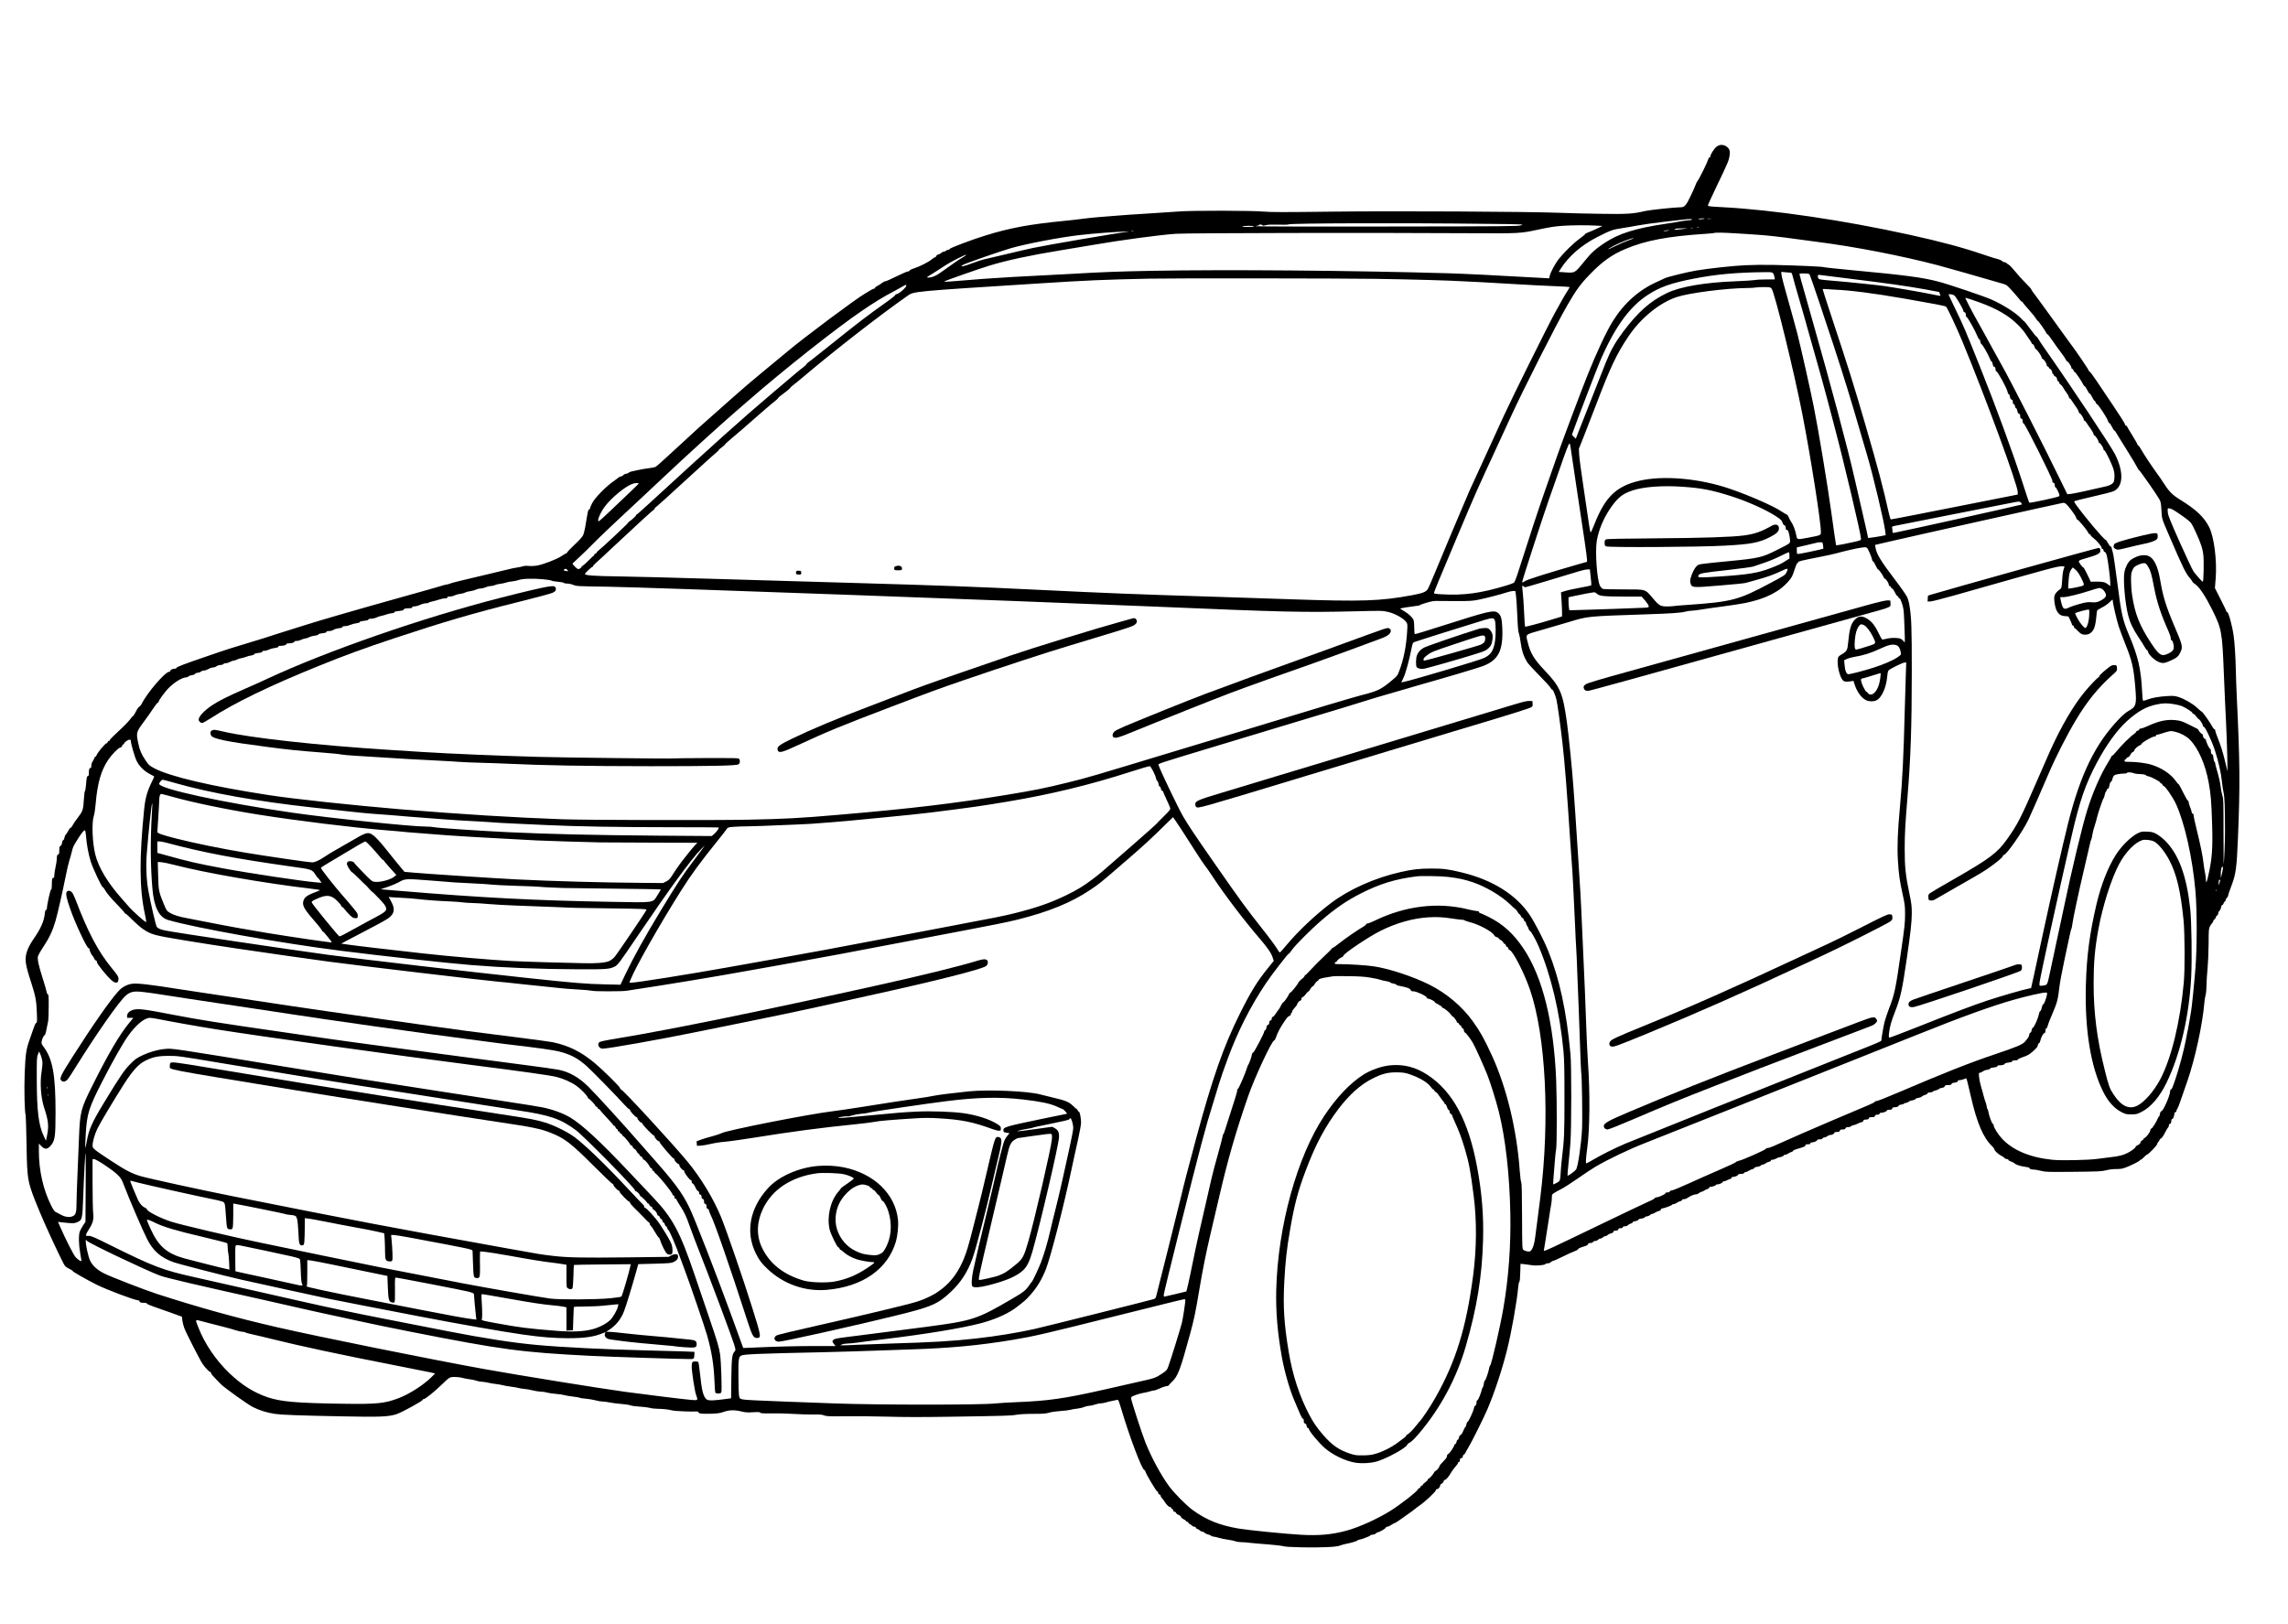 <?xml version="1.0" encoding="UTF-8" standalone="yes"?>
<svg version="1.0" xmlns="http://www.w3.org/2000/svg" width="3708" height="2632" viewBox="0 0 3708 2632" preserveAspectRatio="xMidYMid meet">
  <g transform="translate(0,2632) scale(0.1,-0.1)" fill="#000000" stroke="none">
    <path d="M27815 23938 c-40 -34 -95 -122 -95 -150 0 -10 -6 -18 -13 -18 -8 0
-20 -19 -27 -42 -15 -53 -146 -316 -170 -343 -10 -11 -23 -38 -30 -60 -7 -22
-43 -103 -80 -180 -75 -158 -99 -185 -164 -185 -89 0 -496 -43 -571 -60 -196
-47 -294 -53 -730 -46 -225 3 -518 10 -650 16 -513 20 -2695 32 -3705 19 -785
-10 -990 -9 -1100 1 -180 17 -1156 19 -1370 2 -85 -7 -310 -21 -500 -33 -190
-11 -419 -27 -510 -35 -91 -8 -226 -19 -300 -24 -74 -6 -182 -17 -240 -25 -58
-9 -199 -24 -315 -36 -554 -54 -871 -112 -1266 -234 -229 -70 -589 -206 -589
-222 0 -7 -11 -13 -24 -13 -13 0 -29 -7 -36 -15 -7 -8 -22 -15 -35 -15 -12 0
-30 -9 -39 -19 -10 -11 -32 -23 -48 -26 -18 -4 -32 -15 -35 -26 -3 -10 -11
-19 -18 -19 -7 0 -33 -16 -57 -36 -51 -43 -193 -115 -290 -146 -38 -12 -68
-28 -68 -35 0 -7 -11 -13 -25 -13 -13 0 -97 -36 -186 -80 -88 -44 -170 -80
-181 -80 -11 0 -37 -13 -57 -29 -20 -16 -53 -37 -74 -47 -20 -10 -37 -24 -37
-31 0 -7 -7 -13 -17 -13 -9 0 -39 -14 -66 -32 -28 -18 -62 -39 -78 -47 -140
-79 -989 -712 -1265 -945 -164 -137 -219 -183 -430 -356 -132 -108 -322 -271
-454 -389 -41 -37 -134 -119 -205 -182 -282 -247 -390 -345 -694 -627 -174
-162 -329 -301 -344 -309 -16 -8 -65 -18 -110 -23 -45 -5 -125 -18 -177 -30
-52 -12 -105 -23 -117 -26 -12 -2 -28 -11 -37 -19 -8 -8 -25 -15 -39 -15 -13
0 -32 -9 -41 -19 -10 -11 -31 -23 -47 -26 -16 -4 -31 -10 -34 -15 -3 -5 -42
-34 -88 -66 -124 -88 -295 -263 -340 -350 -20 -40 -37 -79 -37 -88 0 -9 -6
-16 -14 -16 -14 0 -20 -26 -61 -280 -9 -52 -25 -114 -36 -138 -13 -26 -65 -84
-140 -154 -65 -62 -119 -118 -119 -125 0 -7 -5 -13 -12 -13 -7 0 -43 -21 -80
-46 -80 -53 -301 -138 -403 -154 -37 -6 -93 -8 -125 -4 -37 4 -72 2 -96 -6
-21 -7 -66 -17 -99 -21 -33 -4 -96 -17 -140 -29 -44 -11 -176 -43 -292 -70
-468 -110 -638 -152 -648 -160 -5 -4 -30 -11 -55 -15 -25 -4 -63 -14 -85 -22
-22 -8 -296 -86 -610 -173 -821 -230 -1374 -390 -1670 -485 -110 -35 -252 -80
-315 -99 -63 -19 -141 -44 -172 -55 -31 -12 -155 -50 -275 -86 -350 -105 -422
-128 -728 -233 -404 -138 -525 -184 -525 -199 0 -7 -11 -13 -24 -13 -37 0 -76
-18 -76 -35 0 -8 -8 -15 -18 -15 -66 0 -366 -351 -448 -524 -9 -17 -25 -36
-37 -42 -11 -5 -37 -41 -56 -81 -20 -39 -41 -72 -46 -72 -6 -1 -30 -28 -53
-60 -24 -32 -106 -116 -183 -186 -76 -70 -139 -133 -139 -141 0 -8 -6 -14 -14
-14 -8 0 -18 -9 -21 -20 -3 -11 -13 -20 -20 -20 -19 0 -142 -147 -157 -187 -7
-18 -18 -33 -25 -33 -7 0 -13 -7 -13 -15 0 -8 -11 -31 -25 -51 -16 -24 -25
-51 -25 -75 0 -27 -4 -39 -14 -39 -19 0 -26 -22 -26 -81 0 -35 -4 -49 -14 -49
-18 0 -24 -27 -32 -140 -4 -52 -12 -98 -17 -102 -6 -3 -14 -64 -18 -135 -10
-176 -16 -192 -110 -314 -32 -42 -66 -92 -75 -112 -10 -21 -24 -37 -31 -37 -7
0 -24 -22 -37 -48 -13 -27 -32 -54 -40 -61 -9 -8 -19 -31 -22 -52 -4 -22 -12
-39 -20 -39 -8 0 -15 -18 -20 -45 -3 -26 -12 -45 -19 -45 -18 0 -25 -23 -25
-86 0 -39 -4 -54 -14 -54 -18 0 -26 -22 -26 -74 0 -23 -9 -82 -20 -132 -11
-49 -20 -108 -20 -131 0 -30 -4 -43 -14 -43 -21 0 -26 -23 -26 -111 0 -56 -4
-79 -12 -79 -13 0 -69 -256 -68 -307 0 -13 -6 -23 -14 -23 -10 0 -16 -19 -21
-67 -12 -116 -67 -239 -172 -391 -116 -167 -153 -281 -133 -409 12 -76 32
-147 95 -343 61 -190 76 -272 82 -457 5 -137 4 -163 -8 -163 -9 0 -26 -34 -46
-92 -17 -51 -48 -139 -68 -195 -52 -149 -62 -218 -75 -529 -10 -262 -2 -635
16 -684 3 -8 9 -220 14 -470 10 -602 11 -606 216 -1102 87 -210 272 -612 372
-808 35 -70 41 -77 99 -105 34 -16 62 -35 62 -41 1 -11 227 -140 391 -222 160
-80 617 -252 671 -252 10 0 19 -6 19 -14 0 -18 22 -26 76 -26 28 0 44 -4 44
-12 1 -7 49 -29 108 -49 59 -20 187 -65 284 -100 l176 -64 7 -60 c4 -33 18
-88 31 -123 30 -80 254 -519 296 -581 45 -64 108 -131 124 -131 8 0 14 -8 14
-17 0 -16 23 -43 161 -183 58 -59 434 -328 516 -369 114 -57 223 -91 363 -112
100 -15 390 -26 1065 -39 625 -13 769 -8 898 34 85 27 426 214 427 234 0 6 8
12 18 12 26 0 178 124 302 245 85 83 113 105 144 110 42 8 149 0 193 -15 15
-5 62 -14 103 -19 41 -5 93 -16 115 -25 22 -8 60 -15 85 -16 25 0 69 -7 98
-14 29 -8 83 -17 120 -21 37 -4 90 -13 117 -20 28 -8 89 -19 135 -24 47 -6
101 -15 120 -21 19 -6 64 -13 100 -16 35 -3 98 -14 139 -25 41 -10 98 -19 126
-19 29 0 74 -7 101 -15 27 -8 90 -18 139 -21 50 -3 110 -12 135 -19 25 -8 90
-19 144 -25 55 -6 104 -14 110 -19 6 -5 50 -11 98 -15 47 -4 117 -16 155 -26
37 -11 90 -20 116 -20 26 0 78 -7 115 -15 37 -8 121 -19 187 -24 66 -5 136
-16 155 -24 19 -8 87 -17 150 -20 63 -4 135 -13 160 -20 25 -8 81 -15 125 -15
99 -2 174 -10 241 -27 42 -11 286 -21 397 -17 17 1 27 -4 27 -13 0 -21 54 -27
202 -23 105 3 146 9 197 27 97 34 179 37 286 12 77 -19 106 -21 199 -15 87 5
110 4 117 -7 7 -11 42 -13 176 -11 93 2 254 -2 358 -9 105 -7 251 -11 325 -10
108 2 143 -1 175 -14 35 -15 76 -17 355 -14 173 2 466 -1 650 -6 316 -9 568
-9 1090 -1 850 13 938 16 1020 31 56 9 151 15 275 15 160 0 201 3 260 20 39
11 118 22 180 26 60 3 133 12 160 19 28 8 79 17 115 20 36 4 85 15 109 26 24
10 60 19 80 19 20 0 62 9 94 20 31 11 73 20 93 20 20 0 57 6 83 14 25 8 73 20
106 26 33 7 69 14 81 17 18 4 24 -10 69 -159 129 -437 334 -978 370 -978 7 0
15 -11 17 -23 7 -38 179 -327 194 -327 8 0 14 -9 14 -21 0 -12 8 -23 20 -26
11 -3 20 -13 20 -23 0 -10 7 -24 16 -31 9 -8 28 -32 42 -54 35 -57 73 -95 94
-95 10 0 18 -7 18 -15 0 -8 6 -15 14 -15 8 0 16 -10 18 -22 2 -15 11 -24 26
-26 12 -2 22 -10 22 -18 0 -9 18 -23 40 -32 24 -10 40 -24 40 -34 0 -9 17 -24
40 -35 22 -10 40 -24 40 -30 0 -7 9 -13 20 -13 11 0 20 -6 20 -14 0 -8 8 -17
19 -21 10 -3 26 -14 36 -25 10 -11 29 -20 42 -20 14 0 23 -6 23 -15 0 -8 11
-17 24 -21 14 -3 32 -14 42 -25 9 -10 27 -19 39 -19 12 0 30 -9 39 -19 10 -10
33 -22 53 -26 20 -3 42 -13 50 -21 8 -8 25 -14 38 -14 12 0 51 -9 86 -19 35
-11 102 -25 149 -31 47 -6 102 -18 123 -26 20 -8 61 -14 90 -14 28 0 88 -4
132 -10 44 -5 175 -17 290 -25 116 -9 230 -22 255 -29 31 -10 126 -16 305 -20
316 -6 564 5 619 28 21 9 62 20 90 26 82 15 187 46 194 57 4 6 24 13 46 17 21
4 46 11 55 16 9 4 37 16 64 25 26 9 47 21 47 26 0 5 11 9 25 9 28 0 75 20 75
32 0 4 8 8 19 8 25 0 130 62 131 78 0 6 10 12 23 12 12 0 42 14 66 30 24 17
49 30 55 30 6 0 34 17 62 37 28 21 91 65 139 98 49 33 107 76 129 95 23 20 55
44 71 54 76 48 265 224 265 248 0 11 7 18 19 18 22 0 51 35 51 61 0 9 11 21
25 27 13 6 27 23 31 37 3 14 12 25 20 25 19 0 60 47 96 110 17 30 50 76 74
102 24 26 44 54 44 63 0 8 7 15 15 15 10 0 15 10 15 29 0 23 5 30 23 33 16 2
23 11 25 31 2 15 9 27 16 27 8 0 19 13 26 30 7 16 26 51 43 77 48 76 258 496
315 632 117 277 238 645 317 961 71 284 161 790 180 1015 4 44 12 83 19 87 7
5 12 57 14 149 l4 141 56 -5 c31 -3 88 -11 126 -17 73 -13 218 0 224 20 2 6
18 10 36 10 20 0 40 8 51 20 10 11 26 20 35 20 10 0 80 31 156 69 77 38 163
77 193 87 30 11 56 26 58 35 3 10 32 24 80 38 55 16 77 27 80 42 4 14 14 19
39 19 22 0 37 6 40 15 4 8 14 15 25 15 23 0 69 21 69 32 0 4 11 8 23 8 13 0
32 9 42 20 10 11 28 20 40 20 12 0 30 9 39 19 10 10 33 22 53 26 23 4 37 13
40 26 4 14 14 19 40 19 26 0 36 5 40 20 4 15 14 20 39 20 24 0 34 5 34 15 0
10 10 15 33 15 21 0 41 8 51 19 10 11 31 23 47 26 16 4 29 12 29 20 0 7 18 15
45 19 28 5 45 12 45 21 0 8 18 16 51 20 29 4 53 13 56 21 3 8 13 14 24 14 23
0 69 21 69 32 0 4 9 8 21 8 11 0 34 9 49 20 16 11 43 23 60 27 20 3 35 13 37
25 3 10 13 18 22 18 28 1 155 48 159 59 2 6 14 11 26 11 13 0 35 9 49 20 14
11 39 23 56 26 17 4 31 13 31 20 0 9 11 14 32 14 18 0 45 11 64 25 37 28 104
55 138 55 12 0 32 9 44 20 12 11 29 20 38 20 9 0 28 9 43 19 15 11 39 23 54
26 15 4 27 13 27 21 0 8 10 14 22 14 28 0 88 22 88 32 0 4 11 8 25 8 30 0 85
26 85 40 0 6 9 10 20 10 11 0 37 9 57 20 21 11 43 20 50 20 7 0 13 7 13 15 0
9 9 15 22 15 34 0 88 23 88 37 0 9 15 13 45 13 31 0 47 5 51 15 4 8 15 15 26
15 11 0 33 9 48 20 16 11 42 23 59 26 17 4 31 12 31 19 0 8 20 16 51 20 29 4
53 13 56 21 3 8 15 14 28 14 12 0 34 9 48 20 14 11 39 23 56 26 17 4 31 13 31
20 0 9 11 14 28 14 15 0 42 9 60 20 18 11 41 20 52 20 24 0 70 21 70 32 0 4 9
8 21 8 11 0 33 9 48 19 15 11 39 23 54 26 15 4 27 13 27 20 0 7 35 22 83 35
99 28 117 36 117 55 0 11 12 15 40 15 29 0 40 4 40 15 0 9 9 15 22 15 34 0 88
23 88 37 0 9 14 13 40 13 27 0 43 5 46 15 4 8 16 15 29 15 12 0 34 9 48 20 14
11 34 20 46 20 30 0 71 21 71 37 0 9 13 13 41 13 32 0 42 4 46 20 4 16 14 20
44 20 28 0 42 5 47 17 4 10 13 18 20 19 6 1 23 2 36 3 14 0 31 8 40 16 8 8 24
15 36 15 11 0 42 11 68 25 26 14 55 25 65 25 11 0 21 9 24 20 4 14 14 20 33
20 39 0 60 9 60 26 0 10 13 14 46 14 37 0 47 4 51 20 4 15 14 20 39 20 24 0
34 5 34 15 0 9 9 15 21 15 38 0 99 23 99 37 0 9 13 13 41 13 32 0 42 4 46 20
4 14 14 20 32 20 40 0 71 11 71 25 0 7 19 16 45 19 25 4 45 11 45 17 0 5 11 9
24 9 13 0 35 9 49 20 14 11 34 20 46 20 24 0 71 20 71 30 0 4 19 10 42 13 23
3 47 12 53 20 6 8 30 21 53 28 23 6 42 18 42 26 0 8 12 13 34 13 19 0 41 6 48
13 7 8 30 17 50 21 20 3 41 13 48 20 6 8 29 18 52 21 28 5 42 13 45 26 4 15
15 19 54 19 38 0 51 4 57 17 4 10 18 19 32 20 49 5 70 14 70 28 0 10 10 15 29
15 16 0 45 7 64 15 20 8 38 15 41 15 8 0 24 -60 76 -290 99 -433 201 -673 344
-809 20 -19 36 -41 36 -48 0 -22 60 -81 104 -103 24 -11 51 -29 61 -40 10 -11
29 -20 42 -20 12 0 23 -6 23 -13 0 -8 18 -19 41 -26 22 -7 49 -21 59 -31 23
-23 105 -48 183 -57 35 -4 57 -11 57 -18 0 -15 31 -25 76 -25 17 0 66 -9 110
-20 75 -19 101 -20 529 -16 411 4 457 7 528 25 50 13 109 20 165 20 74 0 99 4
167 31 96 38 215 99 215 111 0 5 6 9 14 9 7 0 30 18 49 39 19 22 44 42 55 45
27 9 162 150 162 170 0 9 9 25 20 36 11 11 20 26 20 33 0 7 10 17 22 22 14 6
39 42 63 90 22 44 46 84 53 88 6 4 12 19 12 32 0 15 6 25 14 25 16 0 26 21 26
56 0 14 6 24 15 24 14 0 35 56 35 93 0 9 7 17 15 17 8 0 15 7 15 15 0 9 8 27
17 41 16 25 42 98 163 450 125 362 247 925 275 1269 4 44 13 102 21 129 8 29
14 96 14 160 1 61 8 181 17 266 8 88 16 261 17 400 1 231 2 247 23 286 12 22
29 46 37 53 9 8 16 21 16 30 0 9 9 22 20 29 11 7 20 20 20 30 0 9 9 23 20 30
11 7 20 23 20 36 0 12 9 31 20 41 11 10 23 36 26 57 4 22 12 38 20 38 8 0 16
11 20 24 3 14 12 27 20 30 8 3 14 14 14 24 0 10 9 27 20 37 11 10 20 26 20 37
0 10 22 76 50 148 77 202 89 290 110 795 35 858 32 1212 -21 2315 -6 124 -12
306 -14 405 -4 198 -19 439 -36 555 -23 162 -83 380 -106 380 -7 0 -13 6 -13
13 1 6 -41 94 -92 193 l-92 182 13 158 c22 288 -26 670 -106 829 -82 162 -209
283 -463 440 -140 86 -188 136 -296 306 -16 26 -48 73 -72 105 -98 133 -229
332 -273 411 -19 35 -40 63 -46 63 -7 0 -13 7 -13 16 0 8 -38 76 -85 151 -47
75 -85 140 -85 144 0 5 -7 9 -15 9 -8 0 -15 9 -15 20 0 11 -84 145 -187 297
-102 153 -229 341 -281 418 -51 77 -100 141 -108 143 -8 2 -14 10 -14 18 0 14
-214 328 -299 439 -25 32 -68 92 -96 132 -27 40 -122 170 -209 290 -88 120
-184 252 -213 293 -29 41 -67 92 -83 112 -17 20 -30 42 -30 49 0 6 -42 53 -93
103 -51 50 -127 134 -168 186 -42 52 -89 102 -105 110 -16 8 -33 21 -37 27 -4
7 -18 13 -31 13 -13 0 -31 9 -40 19 -10 11 -39 24 -64 30 -26 5 -128 37 -227
71 -360 122 -683 209 -1205 324 -1069 236 -2225 406 -3036 448 -209 11 -234
14 -234 29 0 9 64 149 141 310 182 379 196 411 209 492 13 81 0 119 -53 155
-51 34 -116 31 -162 -10z m-186 -1162 c-10 -9 -109 -14 -104 -6 4 6 29 10 57
10 28 0 49 -2 47 -4z m99 -3 c-15 -2 -42 -2 -60 0 -18 2 -6 4 27 4 33 0 48 -2
33 -4z m-308 -13 c0 -5 -19 -10 -42 -10 -24 -1 -79 -7 -123 -15 -44 -9 -156
-27 -250 -41 -505 -75 -771 -159 -1008 -317 -144 -97 -206 -153 -313 -285
-165 -203 -157 -198 -320 -187 l-103 7 26 41 c130 208 336 389 593 521 212
109 260 126 400 146 71 11 186 30 256 44 71 14 264 41 429 60 397 47 455 52
455 36z m-3300 -69 c570 -6 584 -7 530 -24 -51 -15 -218 -17 -2178 -19 -1167
-2 -2122 0 -2122 5 0 4 11 7 25 7 14 0 25 5 25 10 0 14 58 12 62 -2 3 -9 15
-9 51 1 34 10 93 12 207 9 88 -2 161 -1 162 4 7 20 1856 26 3238 9z m1738 -28
l112 -6 -91 -44 c-51 -24 -114 -51 -140 -60 -27 -10 -49 -22 -50 -28 0 -5 -40
-39 -89 -74 -97 -70 -247 -216 -335 -326 -61 -76 -140 -224 -151 -281 l-7 -36
-111 6 c-795 45 -1240 67 -1526 76 -1569 45 -3587 62 -4785 40 -562 -11 -799
-19 -1340 -51 -192 -11 -442 -24 -555 -29 -113 -5 -275 -14 -360 -19 -85 -6
-236 -15 -335 -21 -99 -6 -279 -19 -400 -30 -342 -29 -401 -32 -390 -22 13 12
571 208 730 256 286 87 658 167 1142 246 169 27 412 68 538 90 451 78 1077
162 1340 180 196 13 3148 19 4815 9 748 -4 772 -3 1050 57 190 41 279 55 400
63 152 11 397 12 538 4z m-5538 -13 c0 -6 -40 -10 -102 -9 -67 0 -96 3 -83 9
29 12 185 12 185 0z m7213 -17 c-7 -2 -21 -2 -30 0 -10 3 -4 5 12 5 17 0 24
-2 18 -5z m-100 -10 c-7 -2 -21 -2 -30 0 -10 3 -4 5 12 5 17 0 24 -2 18 -5z
m-143 -14 c-139 -17 -163 -18 -154 -10 15 15 44 19 134 19 l85 -1 -65 -8z
m-265 -30 c-51 -10 -92 -10 -50 1 17 4 44 8 60 8 25 0 24 -2 -10 -9z m-8657
-6 c-10 -2 -26 -2 -35 0 -10 3 -2 5 17 5 19 0 27 -2 18 -5z m-88 -10 c-184
-21 -1310 -214 -1540 -263 -102 -22 -313 -71 -470 -109 -157 -38 -303 -72
-325 -76 -22 -4 -105 -31 -185 -61 -148 -56 -214 -68 -156 -29 33 22 601 220
776 271 251 72 797 177 1115 213 225 27 630 57 770 57 34 1 39 0 15 -3z m9825
-24 c77 -5 172 -11 210 -13 39 -3 111 -8 160 -11 158 -10 383 -35 640 -71 138
-19 288 -39 335 -45 602 -76 1379 -227 1955 -379 153 -41 654 -183 1055 -300
63 -19 68 -23 167 -134 56 -63 108 -124 115 -135 7 -12 18 -21 25 -21 7 0 13
-4 13 -10 0 -5 45 -60 101 -122 56 -62 108 -128 117 -145 9 -18 20 -33 26 -33
11 -1 130 -171 142 -202 3 -10 11 -18 18 -18 6 0 45 -50 86 -112 41 -61 102
-146 136 -188 33 -43 66 -92 73 -109 8 -17 19 -31 25 -31 15 0 66 -79 66 -102
0 -10 6 -18 14 -18 8 0 17 -11 20 -25 4 -14 12 -25 19 -25 12 0 115 -151 138
-202 7 -16 17 -28 24 -28 6 0 24 -27 40 -60 16 -33 34 -60 41 -60 7 0 25 -27
41 -59 15 -33 33 -60 39 -60 7 -1 15 -12 18 -26 4 -14 12 -25 19 -25 17 0 164
-221 178 -270 7 -22 18 -40 25 -40 7 0 25 -27 41 -59 15 -33 33 -60 39 -60 6
-1 21 -20 34 -43 13 -24 91 -150 173 -281 82 -131 156 -255 165 -277 10 -22
22 -40 27 -40 11 -1 285 -392 328 -470 26 -46 29 -64 36 -183 8 -143 3 -126
124 -407 226 -527 269 -614 340 -695 20 -24 37 -48 37 -53 0 -6 21 -26 48 -44
70 -51 162 -189 268 -401 160 -321 167 -360 194 -1030 11 -276 27 -637 36
-802 8 -165 17 -412 20 -550 l4 -250 -35 145 c-41 168 -70 263 -125 401 -22
55 -40 108 -40 119 0 11 -6 20 -13 20 -7 0 -22 18 -33 40 -25 52 -156 239
-168 240 -5 0 -39 28 -75 63 -76 71 -204 145 -305 178 -62 19 -81 21 -184 15
-134 -8 -242 -27 -319 -56 -29 -11 -60 -20 -67 -20 -10 0 -15 36 -20 148 -17
361 -65 571 -210 912 -106 251 -127 344 -191 848 -32 249 -64 465 -75 501 -11
35 -20 70 -20 78 0 7 -6 13 -14 13 -7 0 -26 25 -42 55 -16 30 -34 55 -40 55
-25 0 -332 364 -478 567 -34 48 -36 53 -18 62 10 5 147 39 304 75 157 35 304
74 326 85 155 79 162 313 18 599 -66 131 -718 1112 -1122 1688 -62 88 -118
173 -125 187 -7 15 -17 27 -23 28 -6 0 -51 56 -101 124 -49 68 -94 124 -98
124 -4 1 -22 17 -39 36 -81 93 -298 233 -497 321 -124 54 -687 245 -856 289
-251 67 -545 106 -1395 185 -245 23 -454 45 -465 50 -21 9 -393 26 -810 36
-137 3 -344 1 -460 -5 -198 -9 -600 -53 -800 -87 -142 -24 -460 -102 -502
-123 -21 -10 -75 -35 -121 -56 -300 -133 -542 -348 -727 -646 -101 -163 -262
-506 -405 -865 -107 -266 -414 -1084 -494 -1314 -46 -135 -136 -392 -200 -572
-105 -299 -242 -715 -416 -1262 -49 -155 -72 -213 -88 -224 -11 -7 -65 -27
-119 -43 -420 -127 -691 -164 -1060 -142 -87 5 -113 9 -113 20 0 19 63 171
380 923 313 741 297 705 660 1490 65 140 154 334 198 430 215 469 750 1525
925 1826 145 250 214 344 371 505 198 204 347 309 567 403 324 137 687 206
1298 246 79 5 146 12 149 15 8 7 155 5 317 -6z m-1710 -114 c-55 -19 -158 -64
-230 -100 -135 -68 -138 -57 -4 14 92 49 274 120 309 120 14 0 -20 -15 -75
-34z m-10787 -274 c-72 -42 -189 -122 -338 -231 -96 -71 -163 -100 -228 -100
-32 0 -27 5 69 63 57 35 142 90 189 122 88 60 330 185 359 185 8 0 -14 -17
-51 -39z m13126 -260 c10 -11 20 -38 23 -60 l6 -41 -142 0 c-77 0 -160 -4
-183 -10 -24 -5 -167 -14 -318 -20 -491 -18 -893 -88 -1106 -191 -272 -132
-469 -307 -710 -629 -127 -169 -198 -295 -279 -495 -43 -106 -384 -972 -445
-1129 l-42 -108 -32 31 -31 32 31 87 c75 207 370 978 421 1097 233 548 476
887 774 1082 200 131 381 195 754 267 356 69 677 99 1131 104 118 2 133 0 148
-17z m281 9 c15 0 24 -7 28 -22 6 -30 84 -305 157 -553 32 -110 71 -245 85
-300 15 -55 78 -278 140 -495 62 -217 145 -516 184 -665 39 -148 91 -346 116
-440 150 -561 434 -1761 435 -1837 0 -25 -4 -27 -107 -52 -130 -30 -292 -60
-297 -55 -2 2 -36 236 -75 519 -68 491 -212 1354 -287 1730 -53 266 -209 961
-264 1175 -27 105 -94 349 -149 543 -56 194 -104 378 -108 409 l-6 56 63 -6
c35 -4 73 -7 85 -7z m316 -40 c21 -46 227 -657 390 -1155 162 -494 288 -905
418 -1355 39 -135 91 -312 116 -395 95 -315 283 -1103 299 -1256 l6 -55 -88
-17 c-48 -9 -112 -19 -142 -22 l-55 -6 -18 88 c-10 48 -49 221 -87 383 -38
162 -92 396 -120 520 -101 448 -386 1515 -669 2507 -88 307 -171 603 -186 658
-14 55 -29 108 -31 117 -4 14 5 16 75 15 75 -2 81 -3 92 -27z m664 -60 c585
-72 891 -115 1200 -170 126 -23 230 -42 230 -43 1 -1 7 -15 13 -31 7 -16 11
-30 9 -32 -2 -2 -68 10 -148 27 -154 32 -596 108 -769 133 -105 15 -635 70
-785 81 -44 3 -123 10 -177 16 -85 10 -97 13 -102 33 -11 41 -7 53 17 50 12
-2 243 -31 512 -64z m-7725 0 c657 -10 1210 -26 1485 -42 99 -5 225 -12 280
-14 55 -2 289 -16 520 -30 231 -14 523 -29 648 -33 125 -5 230 -11 233 -14 3
-3 -7 -25 -24 -49 -35 -51 -124 -206 -217 -378 -127 -233 -706 -1402 -830
-1674 -67 -149 -206 -451 -307 -671 -102 -220 -211 -458 -243 -530 -63 -142
-496 -1170 -594 -1411 -34 -83 -71 -164 -81 -182 -29 -48 -85 -70 -262 -102
-508 -94 -802 -104 -1948 -65 -234 8 -778 26 -1210 40 -1370 43 -1752 58
-2920 115 -985 48 -1544 69 -2965 110 -566 17 -1568 46 -2225 65 -657 20
-1368 38 -1580 41 -399 5 -550 16 -550 39 0 14 106 115 121 115 5 0 9 5 9 11
0 6 21 30 47 53 27 22 161 147 298 276 378 355 636 590 646 590 5 0 9 7 9 15
0 8 3 15 8 15 7 0 212 185 697 630 141 129 273 249 295 265 21 17 39 35 39 40
1 6 23 26 51 45 27 19 50 40 50 45 1 6 38 40 83 78 45 37 134 113 199 170 337
296 465 406 518 447 32 25 59 50 60 55 1 10 17 23 142 117 31 24 57 48 58 53
0 6 19 23 41 39 22 16 118 94 212 174 472 399 1206 970 1641 1274 107 76 65
72 2126 203 793 51 1065 62 1795 78 344 8 3132 5 3645 -3z m-7580 -106 c0 -34
-127 -144 -166 -144 -8 0 -14 -6 -14 -12 0 -7 -51 -49 -113 -93 -391 -279
-443 -319 -1036 -794 -140 -112 -263 -208 -273 -214 -10 -7 -18 -16 -18 -22
-1 -5 -25 -28 -54 -50 -50 -37 -106 -84 -492 -412 -486 -411 -970 -845 -2003
-1795 -106 -98 -197 -178 -202 -178 -5 0 -9 -5 -9 -10 0 -11 -70 -78 -106
-100 -13 -8 -24 -19 -25 -25 -1 -12 -437 -420 -480 -450 -16 -11 -29 -25 -29
-32 0 -6 -9 -15 -20 -18 -11 -3 -20 -13 -20 -21 0 -8 -4 -14 -9 -14 -5 0 -39
-32 -77 -71 -38 -39 -81 -78 -96 -87 -16 -9 -28 -21 -28 -28 0 -6 -12 -16 -26
-23 -22 -10 -29 -8 -53 11 -15 13 -36 34 -46 47 l-18 24 118 111 c66 61 162
155 215 210 89 93 504 485 830 786 80 73 235 219 346 324 271 258 932 858
1128 1026 23 19 111 96 197 171 572 500 1438 1186 1864 1475 203 138 342 223
525 319 80 43 149 81 155 86 10 10 35 12 35 3z m14022 -54 c50 -68 363 -1344
497 -2030 135 -693 301 -1746 301 -1914 0 -53 2 -53 -200 -91 -192 -36 -183
-38 -199 38 -19 92 -47 165 -86 223 -19 29 -37 64 -41 79 -4 15 -17 30 -30 35
-12 5 -49 27 -81 48 -129 88 -514 257 -833 367 -499 171 -1085 223 -1478 130
-367 -88 -546 -260 -717 -690 -32 -80 -61 -145 -65 -145 -8 0 -22 74 -40 210
-6 47 -40 279 -76 515 -36 237 -68 475 -71 530 l-5 100 97 245 c53 135 140
358 192 495 218 575 324 799 513 1080 200 298 503 546 782 639 199 67 799 144
1143 147 55 0 120 4 145 9 25 4 87 7 139 6 88 -1 95 -3 113 -26z m1018 -15
c250 -10 636 -59 1130 -145 479 -83 656 -117 678 -131 18 -11 174 -344 265
-564 379 -916 897 -2327 897 -2441 l0 -41 -737 -146 c-819 -163 -1304 -257
-1320 -257 -5 0 -20 46 -32 103 -91 410 -175 726 -372 1404 -205 704 -279 940
-560 1789 -76 231 -139 426 -139 432 0 7 11 10 28 7 15 -2 88 -6 162 -10z
m1944 -96 c29 -23 146 -224 146 -251 0 -10 6 -18 14 -18 16 0 26 -21 26 -56 0
-13 6 -24 13 -24 14 0 143 -230 172 -307 11 -29 25 -53 32 -53 6 0 14 -18 18
-40 4 -22 12 -40 18 -40 14 0 113 -173 136 -236 9 -24 21 -44 27 -44 6 0 14
-18 18 -41 5 -29 12 -43 26 -46 15 -4 20 -14 20 -39 0 -20 5 -34 13 -34 22 0
171 -273 183 -334 3 -20 12 -36 19 -36 7 0 15 -18 19 -41 5 -29 12 -43 26 -46
15 -4 20 -14 20 -39 0 -23 5 -34 15 -34 8 0 17 -14 21 -35 3 -19 12 -35 19
-35 7 0 15 -18 19 -41 5 -29 12 -43 26 -46 15 -4 20 -14 20 -40 0 -26 5 -36
20 -40 15 -4 20 -14 20 -40 0 -25 5 -36 18 -40 23 -6 463 -887 463 -926 -1
-21 5 -30 19 -34 15 -4 20 -14 20 -39 0 -20 5 -34 13 -34 6 0 25 -30 41 -66
25 -56 27 -67 15 -79 -17 -16 -473 -114 -483 -104 -3 2 -57 166 -121 364 -156
478 -427 1215 -673 1830 -246 616 -267 665 -403 946 -60 125 -109 229 -109
233 0 15 70 4 94 -15z m406 -111 c286 -104 476 -215 629 -369 42 -41 94 -103
116 -138 22 -34 55 -82 73 -107 17 -24 32 -49 32 -54 0 -6 7 -10 15 -10 8 0
19 -17 26 -40 7 -22 17 -40 23 -40 16 -1 86 -101 93 -132 3 -16 11 -28 18 -28
17 0 65 -72 65 -98 0 -12 6 -22 14 -22 8 0 18 -9 21 -20 3 -11 12 -20 19 -20
14 0 36 -41 36 -65 0 -8 4 -15 9 -15 5 0 13 -9 16 -20 3 -11 11 -20 17 -20 16
0 37 -32 38 -57 0 -14 6 -23 15 -23 8 0 15 -8 15 -19 0 -10 11 -26 25 -35 14
-9 33 -33 44 -54 10 -20 33 -55 51 -77 17 -22 34 -52 37 -67 3 -16 11 -28 17
-28 7 0 23 -18 36 -41 14 -22 42 -64 63 -92 21 -29 41 -64 44 -79 3 -16 11
-28 17 -28 15 0 66 -79 66 -102 0 -10 6 -18 13 -18 7 0 24 -18 37 -41 14 -22
42 -64 63 -92 21 -29 41 -64 44 -79 3 -16 11 -28 17 -28 15 0 66 -79 66 -102
0 -10 6 -18 13 -18 16 0 67 -78 67 -102 0 -10 6 -18 13 -18 18 0 133 -240 153
-320 11 -43 15 -87 11 -130 -5 -58 -9 -68 -37 -92 -19 -16 -59 -33 -99 -42
-254 -60 -518 -117 -568 -122 l-59 -6 -99 203 c-316 648 -814 1625 -969 1899
-52 91 -123 219 -158 285 -72 133 -147 270 -248 450 -38 66 -93 171 -125 233
l-56 114 33 -7 c18 -4 107 -34 198 -67z m-6627 -2348 c4 -34 48 -327 97 -653
115 -748 170 -1128 170 -1171 l0 -33 -122 -35 c-526 -151 -846 -252 -885 -279
-38 -25 -43 -26 -43 -10 0 25 340 1073 435 1341 42 118 114 323 160 455 114
331 158 445 171 445 6 0 14 -27 17 -60z m-15103 -588 c0 -5 -53 -58 -117 -118
-64 -60 -207 -196 -316 -301 -110 -106 -206 -193 -214 -193 -33 0 26 142 100
240 107 142 329 324 445 366 42 15 102 18 102 6z m16920 -53 c309 -21 476 -54
793 -155 261 -84 557 -217 719 -323 82 -54 96 -68 107 -108 4 -15 17 -32 29
-38 16 -7 22 -18 22 -42 0 -26 4 -33 19 -33 15 0 22 -14 35 -65 9 -35 16 -83
16 -107 0 -49 11 -41 -221 -158 -226 -115 -291 -130 -754 -175 -524 -51 -502
-48 -540 -85 -35 -34 -76 -115 -96 -192 -10 -36 -10 -55 -1 -87 21 -69 31 -70
480 -32 213 17 398 36 412 41 14 5 93 27 176 49 162 44 284 87 404 145 107 52
118 48 79 -28 -19 -38 -35 -49 -257 -167 -518 -277 -619 -304 -1342 -355 -123
-8 -227 -17 -231 -20 -4 -2 -45 -4 -92 -5 -115 -2 -138 11 -239 131 -130 153
-104 145 -473 145 -170 0 -322 4 -336 8 -15 5 -35 25 -48 48 -50 89 -83 563
-52 739 30 169 106 352 210 507 122 181 201 247 367 302 180 60 485 83 814 60z
m5485 -259 c11 -12 15 -24 9 -29 -7 -7 -1921 -432 -2056 -456 -38 -7 -38 -7
-38 26 0 19 -3 43 -6 55 -5 18 2 21 63 33 37 7 482 95 988 196 506 101 936
185 955 188 19 2 42 5 51 5 9 1 24 -7 34 -18z m717 -11 c30 -14 168 -196 175
-231 3 -16 10 -28 15 -28 19 0 172 -184 183 -221 4 -10 13 -19 21 -19 8 0 14
-6 14 -14 0 -8 19 -28 43 -45 55 -41 137 -137 137 -162 0 -10 7 -19 15 -19 9
0 15 -9 15 -21 0 -12 8 -23 19 -26 13 -3 24 -23 35 -61 17 -63 56 -369 56
-445 l0 -48 -33 25 c-52 40 -86 48 -188 47 l-96 -1 -54 115 c-30 63 -59 115
-64 115 -15 0 -75 80 -75 100 0 13 21 23 78 39 242 70 276 88 270 144 -2 24
-8 33 -26 35 -17 3 -2416 -667 -2707 -755 l-60 -19 -3 -47 -3 -47 44 0 c26 0
189 41 393 99 1614 458 1660 471 1748 471 32 0 37 -3 31 -17 -20 -51 -27 -89
-35 -208 -8 -117 -11 -131 -31 -145 -55 -37 -88 -78 -95 -116 -10 -55 9 -176
37 -231 33 -63 66 -85 135 -91 l56 -5 29 -61 c16 -33 29 -67 29 -73 0 -7 7
-13 15 -13 8 0 15 -9 15 -20 0 -11 5 -20 10 -20 6 0 27 -18 47 -41 20 -22 49
-47 64 -55 39 -20 98 -17 136 6 67 40 92 108 108 285 4 39 8 77 11 85 2 8 36
31 76 50 44 21 94 56 126 87 44 44 52 49 52 30 0 -46 60 -307 95 -417 21 -63
70 -196 110 -295 108 -268 134 -381 160 -695 24 -287 16 -314 -111 -386 -38
-21 -95 -69 -150 -127 -385 -399 -628 -898 -829 -1697 -79 -313 -280 -1197
-399 -1750 -63 -294 -134 -621 -157 -727 l-43 -192 -34 -6 c-88 -16 -461 -124
-672 -194 -251 -84 -524 -187 -1166 -442 -221 -87 -409 -159 -419 -159 -16 0
-17 7 -11 71 10 99 37 195 100 355 85 215 115 353 185 834 63 429 84 614 84
755 0 115 -4 154 -41 332 -61 291 -74 424 -74 715 1 257 7 365 47 858 50 610
68 1139 68 2010 0 724 -5 873 -38 1077 -7 46 -24 106 -38 135 -13 29 -97 150
-187 268 -242 319 -308 427 -326 537 l-6 39 199 47 c333 78 2824 634 2850 636
7 1 22 -4 35 -10z m1731 -95 c50 -26 176 -112 248 -169 63 -51 67 -57 134
-201 85 -184 113 -271 124 -382 10 -95 3 -422 -9 -422 -13 0 -116 115 -153
170 -20 30 -120 244 -223 474 -162 365 -187 428 -192 483 -4 60 -4 63 17 63
12 0 36 -7 54 -16z m-5658 -585 c4 -27 5 -52 4 -54 -8 -7 -378 -85 -403 -85
-25 0 -26 3 -26 53 l0 53 163 38 c89 21 167 39 172 41 6 2 26 4 47 4 36 1 36
1 43 -50z m749 -108 c20 -43 40 -95 43 -115 3 -20 11 -36 18 -36 7 0 25 -29
41 -65 16 -35 34 -65 39 -65 14 0 84 -98 91 -127 4 -12 12 -23 19 -23 17 0 65
-72 65 -98 0 -12 6 -22 14 -22 8 0 18 -9 21 -20 3 -11 12 -20 20 -20 7 0 26
-27 42 -59 15 -33 33 -60 40 -60 6 -1 15 -10 18 -21 3 -11 12 -20 19 -20 8 0
25 -35 40 -82 24 -71 29 -107 36 -272 5 -105 9 -229 10 -275 l0 -85 -34 34
c-32 30 -41 33 -111 38 -51 3 -97 -1 -145 -12 -38 -10 -74 -15 -79 -11 -5 3
-32 51 -59 108 -53 110 -100 171 -165 216 -92 62 -154 62 -215 -2 -65 -67 -90
-155 -111 -380 -10 -116 -21 -136 -104 -185 -52 -31 -57 -37 -63 -78 -14 -97
29 -283 79 -339 24 -27 55 -32 128 -20 l47 7 17 -54 c41 -125 108 -218 187
-259 44 -22 115 -25 161 -5 90 37 167 206 183 399 5 53 12 81 24 92 31 28 230
125 257 125 l26 0 -6 -177 c-4 -98 -11 -351 -17 -563 -21 -816 -38 -1153 -80
-1615 -36 -385 -45 -633 -32 -852 14 -230 28 -329 79 -560 33 -152 37 -182 37
-318 0 -129 -8 -205 -57 -545 -98 -680 -110 -740 -206 -988 -27 -70 -58 -165
-70 -212 -18 -73 -51 -263 -51 -296 0 -15 -25 -26 -548 -233 -1059 -420 -3466
-1383 -3600 -1440 -177 -76 -390 -182 -523 -261 -55 -33 -106 -60 -111 -60
-12 0 -7 84 16 255 41 305 46 891 11 1385 -8 118 -19 348 -25 510 -12 357 -34
893 -60 1445 -11 226 -22 475 -25 555 -3 80 -10 206 -15 280 -6 74 -21 324
-35 555 -14 231 -34 539 -45 685 -10 146 -24 335 -30 420 -17 254 -79 872
-106 1060 -68 481 -108 576 -361 842 -169 177 -233 283 -273 451 -35 144 -58
123 233 207 138 40 333 97 431 126 320 96 282 92 1251 125 402 13 560 24 635
43 34 9 82 16 107 16 24 0 97 9 161 20 65 11 223 33 352 50 129 17 291 42 360
56 328 68 550 181 698 355 52 61 62 81 93 179 19 62 39 110 47 110 6 0 12 6
12 14 0 16 44 27 350 87 113 22 234 49 270 59 101 29 329 82 390 90 111 15
103 19 144 -69z m-1294 -53 l0 -53 -58 -36 c-77 -50 -105 -63 -237 -115 -210
-82 -366 -108 -828 -139 -355 -23 -381 -22 -344 26 19 25 81 36 471 79 203 23
387 48 410 56 23 8 102 35 176 60 74 24 191 73 260 108 69 34 131 63 138 64 8
1 12 -14 12 -50z m4722 -354 c26 -49 48 -100 48 -114 0 -24 -5 -26 -103 -48
-56 -12 -113 -22 -126 -22 l-24 0 6 108 c7 121 18 168 48 206 l21 27 42 -34
c27 -22 57 -65 88 -123z m-24527 116 c19 -22 15 -23 -34 -14 -25 5 -29 9 -20
20 16 19 33 17 54 -6z m16583 -104 c15 -141 15 -143 -1 -149 -7 -3 -89 -19
-183 -37 -93 -17 -198 -40 -233 -52 l-63 -20 8 -127 c5 -69 9 -157 9 -195 l0
-69 -175 -53 c-210 -64 -418 -119 -425 -112 -3 2 -9 108 -15 234 -6 126 -15
261 -20 299 -5 39 -9 85 -10 104 0 32 1 33 18 18 10 -10 24 -17 31 -17 11 0
587 172 876 261 50 15 108 28 131 28 l40 1 12 -114z m-16969 -47 c64 -6 122
-16 129 -22 7 -5 54 -14 105 -18 50 -4 93 -12 95 -18 2 -6 26 -11 52 -11 28 0
73 -10 102 -22 51 -21 71 -22 563 -29 639 -10 6683 -230 8775 -319 2192 -93
2483 -100 3359 -79 407 10 416 10 507 -11 109 -25 253 -105 292 -161 23 -32
24 -39 17 -149 -13 -239 -57 -459 -126 -640 -31 -83 -34 -87 -123 -161 -171
-144 -233 -174 -491 -238 -115 -29 -906 -265 -1445 -431 -140 -43 -392 -120
-560 -170 -168 -50 -519 -155 -780 -235 -1692 -513 -1627 -494 -1994 -585
-349 -86 -533 -123 -971 -195 -838 -138 -1550 -223 -2670 -319 -691 -60 -926
-72 -1535 -84 -584 -11 -2624 -6 -2995 7 -766 27 -1653 82 -2615 161 -769 64
-1740 168 -2145 231 -926 142 -1600 300 -1853 434 -80 43 -91 52 -139 123 -71
104 -99 170 -123 286 -35 170 -33 178 96 352 49 66 116 161 149 212 33 50 66
92 73 92 6 0 12 5 12 11 0 27 114 181 179 241 88 84 196 149 257 156 25 2 48
11 51 18 2 7 27 15 54 19 29 4 49 12 49 20 0 7 17 15 41 18 22 3 48 12 58 21
10 9 31 16 47 16 16 0 49 11 73 25 23 14 57 25 75 25 17 0 42 9 56 20 14 11
41 20 61 20 20 0 42 7 49 15 7 8 27 15 44 15 17 0 46 9 64 20 18 11 43 20 55
20 13 0 40 9 62 20 22 11 49 20 62 20 12 0 44 9 71 19 26 11 69 22 95 26 28 4
47 13 47 20 0 8 23 15 65 20 46 5 65 11 65 21 0 9 11 14 35 14 20 0 53 9 75
20 21 11 64 23 94 26 37 5 56 11 56 20 0 9 11 14 28 14 54 0 102 13 102 26 0
9 11 14 28 14 54 0 102 13 102 26 0 9 12 14 38 14 21 0 55 9 77 20 22 11 50
20 63 20 12 0 40 9 62 20 21 11 64 23 94 26 35 4 56 12 56 19 0 8 24 15 65 20
46 5 65 11 65 21 0 10 12 14 43 14 25 0 54 8 72 20 16 11 56 22 87 26 39 4 58
11 58 20 0 10 13 14 43 14 23 0 62 10 87 21 25 11 69 23 98 26 33 4 52 10 52
19 0 9 23 15 70 20 49 5 70 11 70 20 0 10 14 14 45 14 25 0 63 9 83 19 21 11
56 22 77 26 22 4 64 15 93 26 29 10 68 19 87 19 24 0 35 5 35 14 0 10 20 16
75 21 50 5 75 12 75 20 0 16 32 25 93 25 35 0 47 4 47 15 0 11 11 15 38 15 20
0 61 11 90 25 30 14 71 25 92 25 22 0 41 4 45 9 3 5 31 15 63 22 31 6 81 20
110 30 29 11 71 19 92 19 29 0 40 4 40 15 0 11 11 15 40 15 23 0 57 8 78 19
20 10 60 21 89 24 29 3 66 13 83 22 17 9 54 19 83 22 29 3 69 14 89 24 21 11
55 19 77 19 21 0 58 9 82 20 24 11 61 20 82 20 21 0 51 7 67 15 15 8 55 18 87
21 32 4 72 12 90 19 17 7 62 16 100 20 37 4 79 12 93 18 68 27 233 34 419 16z
m25252 -154 c36 -19 69 -70 69 -106 0 -31 -44 -68 -114 -98 -35 -16 -59 -18
-118 -14 -62 5 -91 1 -193 -27 -66 -17 -142 -43 -169 -56 -73 -37 -96 -30
-117 31 -9 28 -20 69 -24 93 l-7 42 54 0 c56 0 255 49 428 105 58 19 116 36
130 38 14 2 26 5 28 6 2 0 16 -6 33 -14z m-9492 -112 c6 -43 15 -190 21 -328
7 -175 15 -259 25 -280 7 -16 21 -86 30 -155 17 -128 44 -210 102 -310 15 -25
102 -121 194 -214 92 -92 175 -183 185 -202 10 -19 24 -34 30 -34 14 0 48 -82
69 -165 15 -64 61 -389 94 -675 39 -336 75 -785 131 -1650 11 -168 22 -325 25
-350 7 -63 32 -537 50 -955 8 -192 17 -372 20 -400 3 -27 12 -239 20 -470 8
-231 17 -456 20 -500 3 -44 12 -293 20 -554 9 -260 18 -477 20 -482 12 -18 23
-736 14 -919 -11 -240 -66 -618 -97 -659 -22 -30 -129 -107 -137 -99 -3 3 3
88 14 189 11 101 26 256 32 344 17 223 18 1257 1 1435 -65 700 -175 1213 -359
1670 -68 171 -214 455 -300 585 -219 330 -608 574 -1108 693 -219 53 -293 62
-489 62 -193 0 -298 -12 -494 -56 -419 -94 -837 -280 -1136 -507 -248 -188
-525 -449 -709 -669 -53 -64 -103 -120 -109 -124 -7 -4 -16 0 -22 10 -49 83
-141 208 -286 391 -229 288 -358 465 -740 1015 -345 495 -432 626 -526 785
-77 132 -374 752 -398 831 -8 26 -47 13 929 308 391 118 985 298 1320 399 336
102 660 200 720 217 61 18 214 65 340 105 127 40 275 85 330 100 55 15 156 44
225 65 69 21 231 68 360 105 436 123 954 277 1032 307 251 96 329 249 315 614
-6 162 -24 220 -81 256 -64 40 -167 15 -858 -206 -271 -87 -465 -146 -479
-146 -5 0 -9 44 -9 99 0 55 -5 112 -11 128 -16 43 -76 100 -152 145 -38 22
-67 41 -65 43 5 6 176 33 251 41 37 3 67 10 67 14 0 4 49 22 108 39 85 25 124
31 178 29 38 -1 179 -2 314 -2 214 0 259 3 355 23 135 28 344 82 445 115 41
14 91 25 111 26 l37 0 11 -77z m1311 32 c39 -38 108 -45 435 -46 l290 0 58
-67 c32 -38 57 -76 57 -89 0 -21 -5 -22 -102 -26 -143 -7 -633 -24 -934 -33
l-251 -7 -6 39 c-4 21 -7 69 -7 106 l0 66 68 15 c133 30 290 59 351 66 8 0 27
-10 41 -24z m7978 -352 c-5 -103 -36 -203 -63 -203 -21 0 -90 85 -129 159 -20
38 -36 73 -36 79 0 7 104 39 185 56 49 10 48 12 43 -91z m-9631 -83 c15 -43
16 -231 3 -325 -24 -163 -66 -228 -182 -283 -78 -37 -1176 -364 -1301 -387
l-37 -7 35 75 c36 74 96 295 130 473 14 73 22 94 39 103 17 9 733 235 1141
360 129 39 156 38 172 -9z m5983 -75 c41 -21 103 -103 145 -190 52 -107 52
-108 -57 -143 -109 -36 -201 -62 -217 -62 -23 0 -30 49 -21 152 10 110 27 173
63 225 24 36 44 40 87 18z m527 -325 c33 -12 59 -57 68 -118 6 -36 5 -38 -58
-80 -72 -49 -223 -114 -389 -167 -135 -44 -370 -105 -402 -105 -32 0 -56 61
-63 156 l-6 71 44 21 c24 11 76 26 114 32 157 26 275 63 430 136 135 63 198
76 262 54z m-262 -512 c-4 -35 -13 -88 -22 -118 -38 -138 -129 -211 -181 -145
-11 14 -24 25 -29 25 -5 0 -25 34 -46 75 -39 80 -48 135 -22 135 9 0 71 18
138 39 67 22 131 42 142 44 11 3 21 5 23 6 2 0 0 -27 -3 -61z m4751 -442 c49
-7 112 -23 140 -35 66 -30 164 -93 164 -107 0 -7 9 -14 19 -17 11 -2 32 -23
48 -46 15 -22 33 -40 38 -41 15 0 65 -80 65 -102 0 -10 6 -18 14 -18 22 0 131
-229 180 -380 57 -174 103 -377 115 -510 6 -58 18 -139 27 -180 17 -76 22
-211 23 -635 1 -145 -15 -515 -22 -522 -1 -1 -2 236 -2 525 0 485 -1 532 -19
587 -10 33 -22 92 -26 130 -9 80 -30 173 -65 291 -14 44 -25 90 -25 101 0 12
-5 23 -12 25 -6 2 -13 30 -16 61 -3 37 -9 57 -17 57 -16 0 -25 22 -25 61 0 16
-5 29 -12 29 -13 0 -68 117 -68 145 0 8 -5 15 -11 15 -17 0 -38 32 -39 58 0
12 -5 22 -10 22 -13 0 -59 51 -60 65 0 6 -10 15 -23 22 -205 105 -242 122
-300 132 -164 28 -302 3 -510 -93 -42 -20 -88 -36 -102 -36 -15 0 -25 -6 -25
-14 0 -8 -11 -17 -25 -20 -14 -4 -25 -12 -25 -19 0 -6 -17 -23 -37 -37 -59
-40 -202 -181 -273 -269 -36 -44 -71 -80 -77 -81 -7 0 -13 -5 -13 -10 0 -6
-23 -47 -52 -93 -123 -197 -253 -493 -343 -784 -81 -261 -251 -968 -380 -1588
-37 -176 -98 -464 -137 -640 -38 -176 -80 -372 -93 -435 -33 -155 -38 -166
-83 -174 -83 -13 -85 -12 -78 47 16 119 292 1384 521 2383 131 569 224 836
412 1189 154 287 326 524 485 667 176 158 312 234 478 268 106 22 160 24 276
6z m38 -452 c82 -21 169 -69 223 -122 137 -137 253 -400 307 -694 35 -192 45
-313 56 -668 13 -400 -1 -582 -62 -845 -26 -116 -37 -135 -38 -68 0 28 -7 81
-15 116 -8 35 -19 104 -24 153 -10 104 -51 304 -115 563 -25 101 -46 197 -46
213 0 18 -5 28 -15 28 -8 0 -15 9 -15 20 0 11 -11 48 -25 82 -14 34 -25 72
-25 85 0 13 -6 23 -12 24 -7 0 -42 60 -78 134 -36 73 -69 134 -75 135 -5 0
-26 23 -45 51 -80 114 -231 214 -402 265 -75 23 -236 44 -335 44 -86 0 -93 1
-93 20 0 11 7 20 15 20 8 0 15 6 15 14 0 8 11 17 25 20 15 4 31 20 41 42 9 20
28 40 41 45 12 4 23 16 23 25 0 19 54 69 93 85 15 6 27 17 27 23 0 19 170 116
202 116 18 0 28 5 28 15 0 8 8 15 19 15 10 0 38 7 62 16 60 21 140 43 163 43
10 1 46 -6 80 -15z m-33144 -141 c0 -46 63 -266 95 -329 42 -86 120 -163 215
-213 36 -19 67 -36 69 -37 2 -2 -16 -45 -42 -96 -72 -147 -103 -260 -121 -438
-80 -796 -77 -1285 10 -1688 13 -63 24 -123 24 -134 0 -15 -29 6 -120 87 -66
59 -132 122 -147 140 -16 18 -73 84 -129 147 -227 255 -375 500 -429 713 -47
185 -61 513 -26 622 11 33 25 123 31 199 28 335 88 544 202 714 59 87 156 188
193 200 24 8 35 18 35 31 0 10 6 19 14 19 7 0 16 9 19 19 5 22 63 61 90 61 9
0 17 -8 17 -17z m16568 -494 c23 -44 45 -98 48 -120 4 -21 12 -39 19 -39 7 0
16 -19 19 -45 5 -27 12 -45 20 -45 8 0 17 -16 20 -35 4 -21 13 -35 21 -35 8 0
15 -6 15 -12 0 -7 25 -64 55 -128 30 -63 57 -126 60 -140 5 -22 -8 -39 -104
-134 -60 -59 -111 -111 -113 -115 -3 -7 -168 -155 -353 -316 -57 -49 -180
-157 -275 -240 -284 -249 -301 -263 -415 -349 -144 -109 -247 -172 -430 -261
-249 -121 -486 -203 -835 -290 -181 -45 -268 -63 -1205 -240 -308 -58 -711
-135 -895 -170 -819 -156 -1225 -232 -1640 -305 -245 -44 -645 -115 -890 -159
-635 -114 -1492 -250 -1572 -251 l-38 0 21 53 c76 194 470 889 817 1439 159
253 321 474 589 805 73 91 141 178 150 193 15 25 23 28 97 35 45 5 167 9 271
10 105 2 289 8 410 14 121 6 285 13 365 15 139 4 268 13 555 36 240 20 329 28
435 39 58 6 227 22 375 36 359 34 626 62 815 85 687 87 773 99 1235 176 692
116 1324 269 1980 480 193 62 294 91 320 93 6 1 30 -35 53 -80z m15893 -33
c19 -8 58 -14 88 -14 62 -1 111 -10 111 -22 0 -4 17 -11 38 -15 47 -8 192 -86
192 -102 0 -7 6 -13 14 -13 8 0 18 -9 21 -20 3 -11 11 -20 16 -20 27 0 152
-181 205 -296 141 -311 266 -868 314 -1409 27 -305 27 -916 0 -1251 -21 -262
-60 -649 -71 -699 -5 -27 -16 -93 -24 -145 -8 -52 -19 -113 -24 -135 -6 -22
-22 -104 -36 -182 -30 -161 -107 -451 -165 -623 -56 -164 -63 -180 -77 -180
-8 0 -13 -12 -13 -30 0 -64 -109 -315 -141 -323 -13 -3 -20 -18 -25 -46 -4
-23 -10 -41 -14 -41 -5 0 -12 -10 -17 -23 -20 -54 -89 -166 -105 -171 -10 -2
-18 -13 -18 -24 0 -33 -76 -132 -102 -132 -4 0 -8 -6 -8 -13 0 -7 -10 -17 -22
-22 -13 -6 -25 -19 -27 -29 -4 -24 -18 -38 -53 -53 -16 -7 -28 -18 -28 -25 -1
-17 -71 -69 -135 -101 -67 -34 -149 -54 -270 -66 -55 -6 -149 -18 -210 -27
-150 -21 -589 -30 -736 -15 -366 38 -647 158 -820 349 -63 70 -129 177 -129
209 0 13 -6 23 -13 23 -14 0 -63 133 -73 198 -4 23 -10 42 -14 42 -4 0 -10 20
-13 44 -4 24 -13 59 -21 77 -8 19 -21 63 -30 99 -9 36 -27 103 -42 150 -14 47
-28 115 -31 153 -5 62 -4 67 14 67 11 0 32 10 47 21 15 12 47 24 72 27 26 3
44 10 44 17 0 8 22 16 60 20 41 5 60 11 60 21 0 9 11 14 29 14 48 0 91 12 91
25 0 8 22 16 60 20 41 5 60 11 60 21 0 10 13 14 45 14 30 0 45 4 45 13 0 7 39
26 87 42 73 24 99 40 160 93 55 49 74 72 79 98 3 19 12 34 19 34 7 0 16 16 20
36 10 53 46 122 67 127 13 4 18 15 18 41 0 24 5 36 14 36 8 0 16 15 20 38 4
20 38 110 77 198 78 182 91 232 113 425 8 74 44 270 80 435 36 164 75 349 87
409 13 61 26 112 30 115 3 3 10 32 13 65 12 93 99 504 191 895 46 195 89 382
96 415 7 33 16 62 20 65 4 3 12 38 18 78 6 41 23 106 37 145 13 40 31 101 39
137 18 76 95 303 106 310 5 3 13 29 19 58 7 29 16 52 21 52 5 0 9 8 9 19 0 10
8 21 19 24 13 3 20 18 26 53 4 30 14 53 26 62 10 7 19 20 19 29 0 8 7 30 16
48 13 28 22 34 71 44 31 6 78 11 105 11 26 0 48 5 48 10 0 15 72 12 111 -4z
m-31737 -161 c563 -161 1318 -295 2211 -394 666 -74 908 -99 1025 -106 58 -3
179 -12 270 -20 158 -14 249 -22 830 -66 140 -11 347 -24 460 -29 113 -6 261
-14 330 -20 69 -6 224 -15 345 -20 121 -5 364 -16 540 -25 494 -23 1166 -35
2017 -35 428 0 778 -2 778 -5 0 -19 -35 -67 -71 -100 l-43 -38 -855 6 c-1095
9 -1776 25 -2456 57 -463 22 -1120 67 -1188 80 -26 6 -83 10 -127 10 -243 0
-1539 135 -2170 225 -1121 162 -2160 387 -2160 468 0 21 39 67 57 67 8 0 101
-25 207 -55z m-78 -214 c349 -99 885 -210 1419 -296 631 -100 1516 -209 2075
-255 135 -11 268 -22 295 -26 28 -3 57 -6 65 -6 14 0 303 -23 630 -49 69 -5
202 -14 295 -19 94 -5 206 -11 250 -15 67 -5 502 -28 720 -39 33 -1 116 -6
185 -10 130 -7 746 -26 1025 -32 88 -1 479 -3 869 -4 l708 -2 -40 -41 c-22
-23 -88 -103 -146 -177 -98 -124 -129 -167 -235 -330 -27 -41 -49 -62 -86 -80
l-50 -25 -330 3 c-677 5 -1459 27 -2060 57 -349 18 -1443 90 -1655 109 l-145
13 -37 44 c-79 95 -172 209 -267 329 -111 141 -194 224 -246 246 -55 22 -97 7
-302 -114 -104 -60 -226 -131 -273 -157 -47 -26 -118 -70 -159 -97 -95 -65
-167 -98 -213 -98 -49 0 -736 100 -1071 156 -395 65 -838 156 -1125 229 -242
62 -312 87 -312 110 0 5 7 109 15 230 8 121 15 246 15 277 0 65 13 108 33 108
8 0 77 -18 153 -39z m-305 -288 c-26 -422 -22 -863 10 -1218 26 -295 109 -457
254 -499 441 -129 1840 -378 2810 -500 651 -83 1713 -199 2100 -230 528 -43
1099 -66 1730 -69 462 -2 513 2 597 44 51 26 73 55 380 509 510 753 857 1227
1011 1385 l69 70 -38 -55 c-21 -30 -93 -127 -160 -215 -161 -212 -238 -329
-512 -780 -257 -424 -445 -762 -572 -1029 l-85 -179 -260 6 c-294 6 -510 24
-1245 103 -931 99 -2727 308 -3220 374 -662 90 -2499 363 -2652 396 -74 15
-117 33 -137 58 -15 18 -100 384 -137 591 -32 176 -41 398 -25 600 29 369 78
821 88 811 3 -2 0 -80 -6 -173z m16687 -253 c42 -63 138 -214 215 -335 76
-121 152 -233 167 -250 15 -16 70 -95 122 -175 178 -273 506 -706 755 -995
138 -161 196 -245 219 -320 l17 -52 -84 -104 c-183 -225 -283 -386 -464 -749
-266 -532 -447 -1049 -714 -2040 -129 -480 -206 -778 -236 -910 -24 -105 -396
-1596 -411 -1647 -3 -12 -18 -26 -32 -32 -30 -11 -1766 -447 -1937 -485 -256
-58 -640 -121 -955 -155 -378 -42 -692 -61 -1370 -81 -184 -6 -427 -15 -540
-20 -112 -6 -222 -10 -245 -9 l-40 1 30 13 c17 8 57 14 90 15 33 0 105 7 160
15 55 9 249 33 430 55 696 85 1255 177 1570 259 209 55 402 137 540 231 59 41
184 141 207 167 4 4 34 38 68 75 96 108 175 239 239 400 75 190 279 979 407
1578 36 168 87 405 115 526 27 122 49 245 49 274 0 76 -21 180 -36 180 -7 0
-16 9 -19 20 -3 11 -10 20 -14 20 -4 0 -32 24 -62 54 -66 63 -115 84 -314 131
-77 18 -175 42 -219 54 -205 54 -837 81 -1156 49 -252 -26 -508 -58 -575 -73
-33 -8 -143 -26 -245 -40 -248 -35 -507 -75 -915 -140 -187 -30 -401 -61 -475
-70 -380 -45 -1718 -309 -1797 -355 -18 -10 -85 -33 -150 -50 -65 -17 -149
-42 -186 -56 l-68 -26 3 -37 3 -36 60 3 c33 2 107 14 164 28 57 14 159 30 225
35 67 5 274 34 461 64 648 104 1090 162 1660 220 138 14 279 32 315 40 63 14
258 31 655 56 145 9 236 9 384 0 363 -21 553 -60 866 -175 39 -14 85 -26 103
-26 30 0 32 2 32 35 0 32 -5 39 -57 72 -126 80 -332 147 -554 178 -175 24
-521 36 -752 25 -223 -11 -282 -15 -797 -65 -389 -37 -483 -44 -472 -33 10 10
133 27 149 21 7 -3 41 4 75 15 35 11 101 23 148 27 47 3 105 12 130 20 43 14
916 143 1245 184 506 64 869 71 1249 27 288 -34 435 -65 547 -116 47 -22 89
-40 93 -40 5 0 23 -17 41 -37 33 -37 33 -38 12 -41 -12 -2 -184 -37 -382 -78
-610 -127 -640 -136 -633 -192 2 -20 9 -28 28 -30 14 -1 35 -5 48 -8 l23 -5
-32 -36 c-17 -21 -40 -56 -50 -79 -21 -46 -100 -357 -149 -584 -17 -80 -67
-291 -110 -470 -105 -434 -212 -887 -245 -1040 -28 -128 -35 -254 -16 -273 25
-25 115 -19 258 17 285 72 457 146 560 240 66 60 108 144 157 316 129 455 427
1736 429 1847 2 82 -14 114 -75 148 l-36 19 -269 -37 c-147 -21 -277 -37 -288
-36 -30 1 69 27 160 41 44 6 82 15 85 18 3 4 137 33 298 65 191 38 292 63 292
71 0 6 6 14 14 17 18 7 50 -98 49 -162 0 -25 -28 -172 -62 -326 -35 -154 -87
-392 -117 -530 -30 -137 -79 -344 -109 -460 -29 -115 -68 -273 -85 -350 -43
-188 -102 -386 -154 -520 -43 -108 -132 -295 -145 -305 -4 -3 -23 -27 -41 -55
-57 -84 -88 -108 -275 -218 -575 -336 -637 -356 -1400 -457 -333 -44 -613 -80
-1010 -130 -419 -52 -455 -57 -480 -74 -32 -21 -31 -37 1 -75 l26 -31 -339 0
c-307 -1 -595 -8 -1008 -26 l-150 -6 -194 533 c-245 672 -592 1563 -676 1737
-121 251 -240 411 -645 867 -64 72 -142 161 -175 199 -212 246 -698 780 -817
897 -156 155 -314 244 -488 278 -58 11 -283 43 -500 71 -217 28 -645 84 -950
125 -305 41 -881 117 -1280 170 -399 53 -846 114 -995 136 -148 22 -520 76
-825 120 -913 131 -1296 192 -1672 265 -503 97 -586 107 -670 84 -58 -17 -98
-55 -98 -96 l0 -34 51 0 50 0 -70 -85 c-152 -184 -339 -503 -590 -1006 -193
-385 -204 -429 -221 -849 -6 -151 -17 -426 -25 -610 -8 -184 -15 -386 -15
-448 0 -156 -11 -195 -61 -217 -29 -13 -51 -16 -90 -11 -45 6 -66 14 -139 54
-8 5 -28 15 -45 23 -23 11 -42 37 -82 119 -123 248 -193 561 -193 862 l0 130
40 -41 c54 -55 91 -56 142 -3 78 82 88 141 88 552 0 608 -47 864 -192 1058
-35 47 -39 58 -33 89 8 46 36 103 50 103 9 0 26 69 56 230 4 25 8 132 8 238 1
156 -2 192 -13 192 -8 0 -16 15 -20 38 -3 21 -32 121 -64 222 -66 207 -87 304
-78 354 4 19 44 91 90 160 94 141 151 263 195 416 39 139 109 445 161 705 23
116 51 237 62 270 11 33 29 95 39 138 22 90 22 91 97 212 60 97 99 145 117
145 8 0 14 -33 19 -94 9 -128 40 -298 77 -414 34 -108 177 -412 193 -412 6 0
22 -19 35 -43 34 -60 89 -126 213 -254 59 -61 108 -116 108 -122 0 -6 6 -11
13 -11 7 0 57 -45 112 -101 55 -55 132 -122 171 -148 137 -93 173 -102 680
-186 252 -42 628 -100 834 -130 206 -30 560 -81 785 -114 226 -33 547 -78 715
-100 492 -66 2559 -310 2755 -326 44 -3 217 -21 385 -40 168 -18 341 -36 385
-40 44 -4 130 -13 190 -20 61 -8 202 -19 315 -25 113 -6 218 -16 234 -21 37
-12 482 -12 561 0 680 103 1376 218 1975 326 256 46 596 107 755 135 316 55
969 177 1895 355 327 63 729 139 892 170 385 72 663 129 813 166 517 130 872
275 1185 484 132 88 191 135 415 330 76 66 174 151 219 189 190 163 362 321
528 485 l178 174 32 -44 c17 -24 65 -96 106 -159z m-16437 -215 c588 -157
1097 -253 1994 -380 361 -50 350 -46 416 -147 13 -21 27 -38 30 -38 4 0 18
-18 33 -40 l27 -41 -83 7 c-205 15 -1101 150 -1528 230 -391 73 -558 111 -882
202 l-168 46 0 93 0 93 34 0 c19 0 76 -11 127 -25z m3330 -91 c57 -63 115
-131 129 -149 14 -19 31 -34 38 -35 6 0 12 -4 12 -9 0 -5 46 -60 101 -122
l102 -113 -34 -28 c-60 -50 -233 -95 -317 -83 -44 6 -55 15 -189 153 -79 81
-143 150 -143 154 0 13 -37 28 -68 28 -37 0 -56 -22 -48 -56 9 -33 68 -124 82
-124 5 0 54 -45 109 -100 54 -55 101 -100 104 -101 3 0 29 -27 56 -59 28 -32
55 -59 60 -60 6 -1 56 -51 112 -110 80 -85 103 -116 109 -146 6 -35 4 -40 -30
-70 -20 -17 -91 -60 -159 -94 -67 -35 -193 -103 -280 -152 -177 -99 -272 -148
-286 -148 -14 0 -446 528 -449 551 -3 16 11 26 70 53 168 78 241 72 343 -28
36 -35 65 -71 65 -80 0 -9 6 -16 13 -16 6 0 25 -18 41 -39 15 -22 52 -62 81
-91 45 -44 60 -53 92 -54 37 -1 38 0 41 35 3 32 -5 47 -70 125 -39 49 -118
142 -175 206 -151 173 -353 431 -353 451 0 6 122 79 595 360 61 36 117 66 126
66 9 1 63 -51 120 -115z m-3216 -265 c499 -129 1469 -298 2212 -385 84 -10
150 -21 148 -25 -3 -3 -33 -17 -67 -29 -145 -53 -191 -89 -204 -157 -14 -73
22 -130 227 -365 37 -42 70 -86 74 -97 3 -12 12 -21 18 -21 11 -1 149 -171
143 -177 -6 -6 -618 83 -1042 152 -288 47 -655 113 -961 174 -137 28 -288 57
-338 66 -130 23 -223 52 -282 88 -51 30 -53 33 -103 153 -77 188 -81 211 -87
455 l-6 216 59 -4 c33 -3 127 -22 209 -44z m33198 -71 c-3 -24 -12 -65 -19
-93 l-12 -50 -1 46 c-2 75 10 139 25 139 11 0 13 -10 7 -42z m-12561 -123
c177 -21 260 -39 401 -85 215 -72 467 -221 614 -364 34 -34 70 -66 80 -72 10
-6 27 -27 38 -47 11 -20 25 -37 30 -37 6 0 16 -13 22 -30 6 -16 18 -30 26 -30
9 0 18 -13 22 -30 4 -16 13 -30 21 -30 8 0 14 -9 14 -21 0 -11 9 -33 19 -48
11 -15 23 -39 26 -54 4 -15 12 -27 19 -27 15 0 96 -143 141 -249 202 -474 343
-1069 402 -1691 14 -150 17 -294 17 -755 1 -568 -4 -689 -39 -975 -8 -63 -17
-160 -20 -215 -10 -170 -10 -169 -65 -199 -26 -14 -51 -26 -55 -26 -4 0 -5 35
-1 78 4 42 13 160 21 262 7 102 18 205 24 230 13 58 14 775 1 1110 -37 942
-218 1677 -528 2141 -165 246 -338 403 -577 520 -65 32 -125 59 -132 59 -7 0
-13 7 -13 15 0 10 -10 15 -29 15 -17 0 -84 13 -151 29 -492 121 -1017 56
-1512 -184 -50 -25 -102 -45 -115 -45 -13 0 -23 -6 -23 -13 0 -7 -19 -24 -42
-37 -78 -43 -302 -197 -391 -269 -48 -38 -96 -73 -107 -76 -10 -3 -20 -12 -22
-18 -2 -7 -56 -61 -120 -120 -64 -60 -156 -152 -204 -205 -48 -53 -94 -98
-101 -100 -7 -2 -13 -10 -13 -18 0 -7 -19 -28 -42 -44 -23 -17 -47 -42 -53
-55 -16 -37 -119 -164 -133 -165 -7 0 -17 -12 -22 -26 -14 -37 -83 -134 -95
-134 -6 0 -21 -22 -34 -49 -12 -27 -31 -58 -40 -68 -9 -10 -30 -39 -46 -65
-16 -26 -37 -49 -47 -51 -11 -3 -18 -15 -18 -30 0 -16 -7 -26 -20 -30 -14 -4
-20 -14 -20 -35 0 -21 -6 -31 -20 -35 -14 -3 -21 -17 -26 -46 -4 -25 -12 -41
-20 -41 -8 0 -14 -8 -14 -17 0 -30 -164 -342 -182 -347 -10 -2 -18 -13 -18
-24 0 -25 -49 -165 -60 -172 -4 -3 -13 -23 -19 -45 -21 -78 -136 -344 -148
-345 -8 0 -13 -13 -13 -32 0 -17 -45 -167 -100 -332 -54 -166 -102 -314 -106
-331 -4 -16 -11 -33 -16 -36 -5 -3 -11 -23 -15 -45 -3 -21 -37 -149 -75 -284
-38 -135 -85 -310 -103 -390 -191 -827 -247 -1076 -311 -1395 -24 -121 -56
-270 -70 -330 l-27 -110 -176 -43 c-97 -23 -179 -42 -183 -42 -5 0 -8 14 -8
30 0 17 115 490 256 1053 338 1352 418 1654 549 2072 29 94 70 226 90 295 20
69 86 258 146 420 162 436 363 834 610 1203 95 144 360 486 375 487 6 0 28 26
49 58 45 69 315 340 480 481 231 199 412 322 638 437 308 157 561 234 902 277
83 11 386 5 507 -8z m-16457 -61 c182 -14 346 -27 365 -29 19 -2 148 -8 285
-15 138 -6 277 -15 310 -20 33 -5 213 -14 400 -20 187 -5 361 -13 386 -16 26
-3 98 -8 160 -10 63 -3 159 -6 214 -9 55 -2 434 -7 843 -11 408 -4 742 -10
742 -13 -1 -3 -24 -44 -53 -90 -83 -131 -31 -123 -727 -111 -1249 21 -2127 67
-3488 181 l-274 23 112 38 c61 20 141 54 178 74 112 63 103 62 547 28z m28975
-1 c-1 -10 -7 -31 -16 -48 l-14 -30 5 34 c3 18 5 40 5 47 0 8 5 14 10 14 6 0
10 -8 10 -17z m-63 -165 c-3 -8 -6 -5 -6 6 -1 11 2 17 5 13 3 -3 4 -12 1 -19z
m-29397 -113 c74 -3 189 -12 255 -20 122 -15 337 -31 545 -39 63 -3 147 -10
185 -15 39 -5 111 -10 160 -10 50 -1 162 -8 250 -16 88 -8 288 -19 445 -25
374 -13 568 -21 660 -25 237 -12 367 -15 888 -21 517 -7 573 -9 569 -23 -6
-24 -474 -715 -518 -765 -21 -24 -59 -53 -85 -65 -62 -29 -218 -42 -439 -35
-93 2 -345 9 -560 14 -214 6 -478 15 -585 21 -317 16 -1025 77 -1450 125 -542
60 -1094 125 -1198 141 l-112 16 97 52 c54 28 190 100 303 159 302 159 349
186 387 219 78 68 84 141 22 253 l-40 74 43 -5 c24 -2 104 -7 178 -10z m17018
-336 c67 -10 137 -19 155 -19 18 0 37 -4 43 -10 5 -5 46 -19 89 -30 142 -36
353 -149 387 -206 12 -21 28 -34 40 -34 11 0 29 -11 40 -25 11 -14 24 -25 30
-25 12 0 48 -39 48 -52 0 -4 6 -8 14 -8 8 0 17 -11 20 -25 4 -14 13 -25 20
-25 8 0 17 -11 20 -25 4 -14 12 -25 19 -25 48 -2 239 -369 332 -642 257 -749
325 -2102 170 -3353 -13 -104 -35 -278 -49 -385 -14 -107 -30 -232 -36 -276
-13 -103 -34 -174 -62 -209 -19 -24 -26 -27 -65 -21 -24 3 -53 14 -64 25 -20
18 -20 30 -22 547 -1 380 -5 535 -14 549 -6 11 -16 92 -23 180 -48 678 -215
1364 -460 1893 -122 263 -182 370 -302 537 -169 237 -425 453 -698 590 -266
134 -657 263 -908 300 -111 17 -391 35 -534 35 -78 0 -98 3 -98 14 0 8 9 18
20 21 11 3 20 12 20 18 0 12 51 51 83 63 9 3 17 11 17 18 1 35 413 312 611
410 250 124 516 199 763 215 140 9 238 4 394 -20z m-1326 -958 c70 -11 143
-27 162 -35 19 -8 60 -17 90 -21 30 -4 60 -13 67 -21 6 -7 31 -16 55 -20 24
-3 44 -11 44 -18 0 -7 31 -16 73 -23 93 -15 154 -39 160 -64 4 -15 14 -19 43
-19 50 0 210 -75 217 -101 3 -11 13 -19 23 -19 26 0 104 -40 105 -53 0 -7 27
-25 60 -41 32 -16 59 -35 59 -43 0 -7 6 -13 13 -13 21 -1 106 -69 129 -105 13
-19 28 -35 33 -35 13 -1 65 -70 65 -87 0 -7 6 -13 14 -13 8 0 18 -9 21 -20 3
-11 12 -20 20 -20 7 0 16 -11 19 -25 4 -14 13 -25 20 -25 8 0 17 -15 20 -35 4
-19 12 -35 19 -35 14 -1 91 -102 130 -172 38 -66 180 -382 233 -518 51 -129
140 -417 184 -590 109 -439 174 -1008 187 -1650 10 -521 -28 -1048 -113 -1538
-52 -304 -195 -922 -215 -930 -5 -2 -11 -20 -15 -40 -11 -67 -58 -202 -70
-202 -6 0 -14 -23 -17 -52 -4 -28 -11 -54 -16 -57 -5 -4 -12 -20 -16 -36 -13
-62 -60 -175 -72 -175 -7 0 -13 -10 -13 -22 0 -38 -12 -68 -25 -68 -7 0 -15
-17 -18 -37 -8 -50 -89 -223 -103 -223 -7 0 -15 -18 -19 -40 -4 -22 -10 -40
-15 -40 -4 0 -20 -29 -35 -64 -16 -39 -35 -66 -45 -69 -12 -3 -21 -18 -25 -41
-4 -20 -13 -36 -21 -36 -7 0 -16 -16 -20 -35 -3 -20 -12 -35 -20 -35 -8 0 -14
-5 -14 -12 0 -24 -74 -137 -97 -147 -15 -7 -23 -19 -23 -37 0 -18 -17 -43 -60
-86 -33 -33 -60 -65 -60 -71 0 -19 -44 -76 -62 -80 -10 -3 -21 -13 -25 -24
-11 -28 -76 -103 -90 -103 -7 0 -13 -7 -13 -15 0 -8 -18 -28 -40 -43 -21 -15
-39 -32 -40 -39 0 -6 -9 -15 -20 -18 -11 -3 -20 -12 -20 -20 0 -8 -9 -16 -19
-20 -11 -3 -21 -12 -23 -19 -7 -32 -276 -242 -441 -346 -209 -131 -515 -270
-717 -324 -236 -64 -450 -83 -740 -66 -247 14 -844 73 -1004 100 -309 52 -529
141 -749 302 -104 77 -293 267 -377 380 -129 173 -286 462 -384 706 -56 139
-236 693 -236 726 0 20 11 27 73 51 39 15 97 31 127 35 30 4 77 15 104 24 27
9 60 16 73 16 13 0 50 14 83 30 33 17 80 33 105 37 25 3 45 9 45 14 0 4 25 31
55 60 94 89 133 192 290 768 66 241 88 345 151 721 55 329 109 598 180 900 36
151 103 439 150 640 133 575 264 1028 462 1600 105 303 380 892 421 903 10 2
25 32 39 74 12 40 51 115 88 174 78 122 92 138 122 150 13 5 22 17 22 29 0 11
5 20 10 20 6 0 10 9 10 20 0 10 18 38 40 61 22 23 40 48 40 54 0 19 40 65 56
65 8 0 14 10 14 23 0 16 9 28 25 35 13 6 35 27 47 47 13 19 31 37 40 41 10 3
25 21 34 41 10 19 25 38 36 42 10 3 26 22 36 41 11 19 29 39 40 45 12 5 22 15
22 21 0 13 51 29 145 43 39 6 81 13 95 15 14 3 126 3 250 1 168 -2 257 -8 352
-24z m10962 -273 c-10 -60 -48 -158 -60 -158 -7 0 -18 -24 -24 -55 -7 -32 -17
-55 -24 -55 -8 0 -18 -23 -25 -57 -13 -69 -79 -213 -96 -213 -7 0 -15 -18 -19
-40 -4 -24 -12 -40 -20 -40 -8 0 -17 -15 -20 -36 -7 -34 -13 -43 -68 -109 -41
-48 -130 -86 -496 -209 -409 -138 -800 -293 -1557 -616 -170 -73 -327 -135
-347 -138 -21 -2 -38 -10 -38 -16 0 -6 -49 -31 -108 -55 -169 -70 -903 -383
-1052 -449 -309 -137 -399 -177 -470 -208 -41 -19 -87 -34 -102 -34 -16 0 -28
-6 -28 -12 -1 -16 -378 -184 -435 -194 -21 -4 -46 -15 -55 -25 -8 -9 -127 -65
-265 -124 -137 -59 -356 -156 -487 -216 -130 -60 -255 -111 -277 -115 -25 -4
-41 -12 -41 -20 0 -9 -12 -14 -35 -14 -23 0 -35 -5 -35 -14 0 -16 -108 -66
-144 -66 -14 0 -26 -6 -26 -12 0 -7 -46 -33 -103 -57 -56 -25 -372 -175 -702
-334 -935 -451 -995 -479 -995 -459 0 5 9 63 21 128 11 66 36 223 55 349 19
127 38 250 44 275 5 25 9 70 10 101 0 54 2 57 38 80 20 14 71 41 112 62 41 20
163 98 270 173 107 75 236 160 285 189 201 119 544 283 815 389 151 60 795
316 1430 568 635 253 1466 584 1845 735 380 151 879 350 1110 443 737 296
1232 475 1585 574 205 58 453 114 502 115 37 1 37 0 32 -31z m-30608 -398
c173 -36 629 -117 924 -164 676 -109 3003 -433 4160 -581 810 -103 1262 -167
1360 -191 122 -30 246 -85 334 -148 69 -49 171 -154 181 -186 3 -11 10 -20 15
-20 13 0 110 -103 110 -117 0 -7 6 -13 14 -13 8 0 18 -9 21 -20 3 -11 13 -20
21 -20 8 0 14 -4 14 -9 0 -5 50 -62 110 -126 61 -64 110 -121 110 -126 0 -5 6
-9 14 -9 8 0 17 -11 20 -25 4 -14 13 -25 21 -25 8 0 15 -9 15 -20 0 -11 6 -20
14 -20 8 0 18 -9 21 -20 3 -11 12 -20 20 -20 8 0 17 -9 20 -20 3 -11 12 -20
18 -20 11 -1 108 -118 115 -140 2 -6 10 -10 17 -10 7 0 15 -10 18 -22 4 -13
16 -27 29 -33 13 -5 30 -25 38 -42 8 -18 20 -33 26 -33 7 0 14 -9 17 -21 3
-11 14 -23 25 -26 11 -3 23 -16 26 -29 4 -13 13 -24 20 -24 16 0 79 -75 97
-114 7 -14 18 -26 26 -26 7 0 13 -9 13 -20 0 -11 6 -20 14 -20 8 0 17 -9 21
-19 3 -11 12 -21 19 -23 12 -3 141 -149 191 -218 11 -15 35 -46 53 -70 17 -24
32 -49 32 -57 0 -7 7 -13 15 -13 9 0 15 -9 15 -25 0 -15 6 -25 14 -25 8 0 17
-9 21 -20 3 -10 28 -53 56 -95 70 -107 100 -172 152 -320 43 -122 90 -245 288
-752 44 -115 139 -365 211 -558 264 -712 262 -703 233 -734 -42 -47 -48 -101
-53 -437 l-4 -322 -46 -6 c-239 -34 -324 -36 -353 -10 -53 48 -76 139 -106
427 -9 89 -21 168 -26 175 -12 15 -79 16 -95 0 -7 -7 -12 -37 -12 -68 0 -86
47 -391 69 -456 35 -97 35 -96 -66 -89 -106 8 -721 83 -1073 131 -408 55
-1753 273 -2286 369 -889 161 -2684 523 -3367 680 -669 154 -1255 317 -1937
537 -190 61 -755 280 -860 333 -115 58 -190 126 -230 209 -28 59 -70 245 -70
308 l0 31 23 -21 c49 -46 965 -481 1180 -561 101 -37 614 -157 1712 -401 171
-38 436 -98 590 -134 154 -35 402 -90 550 -121 149 -31 356 -76 460 -100 105
-24 442 -93 750 -154 1487 -293 1792 -334 2925 -391 315 -16 1470 -53 1619
-52 44 0 52 10 54 68 l2 49 -165 7 c-91 3 -376 11 -635 17 -643 16 -1341 50
-1745 87 -390 35 -849 106 -1450 223 -1827 357 -1616 312 -3380 712 -267 61
-595 135 -730 165 -511 114 -657 169 -1345 510 -279 139 -325 159 -367 159
-46 0 -49 1 -43 23 3 13 26 53 50 90 59 90 79 166 65 258 -5 38 -10 250 -10
472 l0 402 23 0 c37 0 303 -176 378 -250 62 -61 69 -72 114 -190 77 -204 302
-726 368 -855 99 -194 219 -300 425 -375 79 -29 822 -221 1082 -280 176 -40
1280 -282 1435 -314 66 -14 329 -66 585 -115 256 -49 652 -126 880 -170 636
-123 1360 -250 1680 -295 302 -43 503 -59 735 -60 270 0 427 23 571 84 27 12
43 16 37 9 -7 -7 -13 -25 -13 -40 0 -37 39 -66 98 -74 26 -3 110 -14 187 -25
132 -18 431 -47 719 -71 71 -5 133 -12 136 -14 4 -2 72 -9 153 -15 179 -12
197 -8 197 50 0 52 -23 66 -125 75 -44 3 -134 13 -200 20 -66 8 -232 24 -370
35 -137 11 -346 32 -462 45 -117 14 -234 25 -260 25 l-48 0 52 35 c107 72 185
169 233 290 31 77 125 383 196 636 l38 136 266 7 c238 7 269 9 308 28 51 24
75 56 70 95 -2 23 -8 29 -35 31 -19 2 -49 -6 -75 -20 l-43 -23 -655 -8 c-743
-9 -983 -4 -1219 24 -191 22 -208 25 -756 124 -2038 368 -2318 422 -4395 835
-550 109 -1409 297 -1540 336 -136 41 -236 93 -468 245 -280 184 -302 201
-302 246 0 63 32 177 74 268 46 97 270 472 442 741 134 208 231 315 336 367
122 62 210 80 383 80 145 1 172 -3 845 -116 1166 -194 2066 -340 2920 -472
448 -70 1013 -158 1255 -196 242 -39 530 -83 640 -100 514 -76 689 -136 935
-318 132 -98 960 -940 960 -976 0 -8 6 -15 13 -15 16 0 67 -52 67 -68 0 -7 4
-12 8 -12 12 0 112 -98 112 -110 0 -6 6 -10 14 -10 7 0 16 -9 19 -21 3 -11 14
-23 25 -26 11 -3 23 -16 26 -29 4 -13 11 -24 17 -24 16 0 58 -53 59 -73 0 -11
9 -21 19 -24 11 -3 22 -16 25 -29 4 -13 13 -24 20 -24 8 0 17 -13 21 -30 4
-16 13 -30 20 -30 7 0 16 -13 20 -30 4 -16 13 -30 20 -30 7 0 16 -13 20 -30 4
-16 12 -30 18 -30 13 0 126 -265 176 -410 16 -47 55 -152 87 -235 79 -208 325
-926 363 -1060 76 -271 109 -475 120 -745 4 -97 10 -181 15 -188 4 -6 25 -12
46 -12 29 0 42 5 50 20 12 23 -3 498 -20 615 -17 115 -43 202 -180 605 -72
212 -176 517 -231 679 -240 707 -356 924 -680 1266 -73 77 -243 257 -378 400
-467 496 -767 774 -957 888 -116 69 -285 132 -454 166 -52 11 -306 52 -565 91
-432 65 -1660 256 -2360 366 -159 25 -675 108 -1145 185 -2002 328 -1919 315
-2050 304 -114 -10 -253 -50 -369 -106 -91 -44 -116 -63 -190 -138 -94 -94
-168 -203 -413 -606 -209 -343 -258 -453 -292 -649 -27 -158 -31 -129 -16 124
20 328 49 421 268 849 167 327 331 616 417 737 130 181 266 294 356 294 20 0
81 -9 135 -20z m-1879 -690 c3 -31 -2 -97 -11 -149 -32 -186 -15 -434 40 -600
69 -209 78 -294 46 -450 l-17 -84 -37 79 c-83 176 -111 404 -112 914 -1 328 0
359 18 405 l20 50 24 -55 c13 -30 26 -80 29 -110z m80 -437 c-3 -10 -5 -4 -5
12 0 17 2 24 5 18 2 -7 2 -21 0 -30z m10 -115 c-3 -7 -5 -2 -5 12 0 14 2 19 5
13 2 -7 2 -19 0 -25z m16270 -708 c-11 -137 -284 -1320 -383 -1659 -69 -238
-90 -278 -195 -365 -136 -115 -202 -156 -304 -191 -52 -17 -264 -65 -290 -65
-26 0 -24 13 191 925 47 198 116 495 155 660 38 165 82 357 99 427 40 174 61
220 118 258 25 16 50 30 56 30 6 0 128 18 271 39 192 28 264 35 274 27 10 -8
12 -28 8 -86z m-15659 -811 l-3 -526 -38 -57 c-21 -32 -46 -77 -54 -100 -21
-57 -18 -215 7 -351 11 -60 20 -115 20 -122 0 -21 -54 13 -97 60 -32 36 -167
301 -249 491 l-34 79 47 -7 c27 -4 87 -9 134 -13 73 -5 92 -3 133 15 79 35 82
51 95 422 13 376 35 755 39 685 2 -27 2 -287 0 -576z m864 106 c152 -39 966
-220 1168 -260 74 -14 154 -33 176 -41 50 -18 50 -16 65 -234 14 -209 16 -214
62 -218 32 -3 38 0 47 23 6 14 10 109 10 210 l0 185 28 -5 c126 -21 808 -160
812 -165 3 -4 33 -10 68 -13 107 -11 110 -13 127 -71 8 -29 17 -123 21 -216 7
-184 16 -213 62 -208 25 3 28 8 34 58 3 30 6 129 7 218 l1 164 63 -7 c34 -4
160 -27 279 -51 120 -25 329 -64 465 -89 137 -24 300 -56 364 -71 l116 -27 7
-96 c3 -53 6 -143 6 -201 0 -132 10 -154 68 -158 36 -3 43 0 50 20 8 22 1 197
-13 340 l-7 68 38 0 c22 0 145 -20 274 -44 129 -24 395 -74 590 -111 194 -36
368 -73 386 -81 l32 -15 7 -196 c9 -243 10 -247 58 -251 33 -3 38 0 48 25 7
17 10 80 8 158 -2 72 -2 157 -1 189 l2 59 78 -6 c42 -4 214 -31 382 -61 357
-65 577 -100 710 -115 52 -6 125 -16 163 -23 l67 -11 0 -183 c0 -178 1 -183
22 -198 30 -21 65 -20 76 2 5 9 12 97 15 195 2 98 6 180 8 181 2 2 210 6 462
8 l458 4 -6 -33 c-16 -85 -127 -465 -143 -490 -4 -7 -76 -19 -182 -29 -221
-22 -821 -25 -975 -5 -140 18 -1072 181 -1415 247 -157 30 -478 93 -715 139
-236 46 -515 100 -620 120 -104 20 -523 106 -930 190 -407 85 -852 177 -990
205 -419 85 -1332 299 -1470 345 -179 58 -395 169 -395 203 0 7 -12 17 -27 23
-42 16 -82 58 -113 119 -26 53 -130 303 -130 314 0 9 -1 9 142 -29z m263 -648
c131 -65 347 -130 765 -227 217 -51 398 -98 402 -104 4 -6 8 -36 8 -66 0 -30
4 -71 9 -90 5 -19 11 -88 14 -153 l5 -118 -36 7 c-50 9 -559 137 -697 175
-281 78 -419 199 -544 476 -27 59 -52 118 -56 131 -6 21 -4 22 22 16 15 -4 64
-25 108 -47z m1790 -453 c416 -88 500 -108 539 -125 22 -11 23 -15 30 -197 4
-128 11 -194 20 -214 14 -27 14 -28 -11 -28 -14 0 -51 7 -82 15 -31 8 -222 50
-426 94 -203 44 -413 89 -465 101 l-95 22 -2 209 c-1 205 -1 208 20 212 27 6
-11 13 472 -89z m1070 -222 c160 -33 428 -88 596 -123 l307 -63 7 -176 c8
-209 16 -240 64 -253 22 -5 37 -5 44 2 7 7 10 79 8 206 -2 156 0 195 11 194
41 -1 1108 -208 1191 -230 49 -14 77 -26 77 -35 0 -22 29 -335 35 -378 l6 -38
-63 7 c-97 11 -406 67 -823 149 -209 41 -580 114 -825 161 -644 125 -1095 222
-1042 224 9 1 12 50 12 212 l0 212 53 -6 c28 -3 183 -32 342 -65z m2830 -548
c425 -75 584 -99 745 -114 63 -5 141 -15 173 -21 l57 -12 0 -189 0 -189 53 3
52 3 6 180 c4 99 7 186 8 193 1 9 43 12 176 12 97 0 235 6 308 14 73 8 156 17
185 19 l54 4 -6 -31 c-12 -60 -77 -175 -127 -225 -61 -60 -183 -123 -293 -151
-140 -36 -328 -44 -564 -25 -476 37 -607 54 -1005 127 -195 36 -227 44 -220
57 10 21 10 124 0 284 -7 119 -7 127 10 127 10 0 185 -29 388 -66z m11005 -34
c0 -38 -41 -306 -56 -365 -27 -106 -188 -623 -223 -715 -19 -52 -28 -60 -106
-113 -97 -64 -117 -71 -390 -131 -110 -25 -357 -81 -550 -125 -627 -142 -896
-181 -1400 -201 -143 -6 -300 -15 -350 -21 -224 -26 -1893 -26 -2610 0 -1419
52 -1471 55 -1517 73 -35 13 -38 42 -41 353 -2 283 3 325 41 347 41 25 227 33
1362 58 245 6 618 17 830 25 212 7 468 17 570 20 630 20 1101 65 1640 154 352
59 519 98 1685 390 589 147 1080 269 1093 269 16 2 22 -3 22 -18z m-15605
-425 c77 -19 174 -46 215 -60 42 -14 92 -25 111 -25 19 0 39 -4 45 -10 5 -5
63 -21 129 -35 66 -14 208 -48 315 -75 425 -106 1133 -258 1935 -414 297 -58
575 -113 618 -123 l78 -18 -52 -53 c-125 -127 -357 -278 -537 -347 -226 -87
-353 -100 -917 -91 -743 11 -994 33 -1208 105 -226 77 -421 200 -620 391 -218
209 -398 474 -500 735 -58 150 -70 139 100 94 81 -22 211 -55 288 -74z"/>
    <path d="M34725 17640 c-327 -79 -465 -123 -465 -149 0 -5 -3 -16 -6 -24 -9
-25 31 -57 71 -57 19 0 95 16 167 35 73 19 178 43 233 54 116 22 205 53 229
80 12 13 16 32 14 58 -3 37 -4 38 -43 40 -22 1 -112 -15 -200 -37z"/>
    <path d="M34626 17295 c-33 -13 -75 -37 -95 -52 -44 -35 -87 -118 -102 -198
-23 -121 10 -502 60 -698 31 -121 78 -221 165 -352 45 -67 93 -143 106 -168
14 -26 30 -47 36 -47 6 0 14 -13 17 -29 9 -42 97 -128 163 -158 70 -32 102
-28 209 21 96 44 120 66 151 131 42 90 38 110 -101 435 -131 308 -182 472
-225 730 -38 222 -97 350 -180 392 -50 26 -132 23 -204 -7z m188 -163 c39 -65
53 -112 95 -332 46 -240 110 -435 235 -715 20 -44 36 -95 36 -112 0 -21 5 -33
14 -33 8 0 18 -19 25 -44 24 -96 10 -127 -76 -170 -111 -55 -150 -32 -284 172
-185 282 -260 470 -305 772 -10 63 -18 169 -18 235 0 105 3 127 23 172 21 46
30 56 84 83 35 17 76 30 98 30 35 0 40 -4 73 -58z"/>
    <path d="M14512 17139 c-18 -7 -23 -15 -20 -36 3 -27 5 -28 63 -28 56 0 60 2
63 24 7 43 -48 64 -106 40z"/>
    <path d="M12904 17056 c-13 -35 0 -51 41 -51 38 0 40 2 40 30 0 27 -3 30 -38
33 -26 2 -39 -1 -43 -12z"/>
    <path d="M28710 17795 c-163 -93 -274 -132 -445 -155 -195 -26 -672 -42 -1432
-47 -559 -4 -788 -9 -805 -17 -19 -10 -23 -20 -23 -56 0 -37 4 -47 25 -57 38
-20 1498 -12 1913 11 436 23 566 48 749 143 100 51 138 89 138 138 0 61 -53
78 -120 40z"/>
    <path d="M34155 15485 c-92 -74 -135 -116 -135 -132 0 -7 -5 -13 -11 -13 -12
0 -149 -143 -225 -236 -187 -228 -387 -571 -567 -974 -36 -80 -140 -318 -232
-530 -234 -539 -289 -646 -456 -882 -158 -224 -283 -317 -869 -653 -190 -108
-360 -208 -378 -222 -30 -23 -33 -29 -30 -71 3 -46 4 -47 40 -50 26 -2 48 4
76 22 21 13 185 107 363 209 393 223 438 251 559 340 108 79 170 135 170 154
0 7 6 13 14 13 42 0 307 379 400 574 35 73 180 404 327 746 116 271 295 622
439 863 185 310 364 530 603 743 67 59 68 61 65 105 -3 44 -3 44 -43 47 -35 2
-48 -4 -110 -53z"/>
    <path d="M32650 10674 c-19 -9 -381 -132 -805 -274 -423 -142 -795 -268 -825
-280 -70 -27 -90 -46 -90 -81 0 -38 29 -53 86 -44 82 12 1705 563 1731 587 19
18 23 31 21 63 -3 39 -4 40 -43 42 -22 2 -56 -4 -75 -13z"/>
    <path d="M30345 16534 c-110 -30 -353 -98 -540 -150 -187 -53 -493 -138 -680
-189 -187 -51 -452 -125 -590 -164 -349 -98 -1846 -515 -2160 -601 -418 -115
-638 -180 -672 -201 -37 -23 -46 -41 -33 -73 9 -26 29 -36 67 -36 24 0 777
208 2973 821 492 138 1075 300 1295 360 498 137 562 155 603 176 31 16 33 20
30 62 l-3 46 -45 2 c-28 0 -123 -20 -245 -53z"/>
    <path d="M30190 11299 c-217 -111 -471 -236 -565 -279 -93 -42 -312 -144 -485
-225 -998 -467 -1779 -813 -2490 -1102 -449 -183 -532 -222 -556 -257 -22 -35
-15 -69 18 -80 37 -13 81 3 578 207 810 334 1607 686 2475 1094 99 47 268 125
375 174 287 132 1055 519 1096 552 31 26 35 34 32 71 -3 40 -4 41 -43 44 -35
2 -93 -25 -435 -199z"/>
    <path d="M30315 9821 c-38 -10 -239 -85 -740 -276 -220 -84 -590 -225 -820
-313 -1042 -397 -1702 -660 -2358 -939 -320 -136 -399 -179 -405 -222 -5 -31
25 -61 61 -61 18 0 208 76 436 174 509 219 733 310 1313 537 667 261 736 287
1663 640 462 176 853 325 869 331 40 16 86 57 86 77 0 27 -30 61 -53 60 -12
-1 -35 -4 -52 -8z"/>
    <path d="M8875 16809 c-73 -10 -399 -86 -760 -179 -1269 -325 -2810 -860
-3780 -1312 -93 -44 -258 -118 -365 -164 -270 -118 -427 -196 -528 -264 -132
-88 -222 -184 -222 -236 0 -26 30 -54 57 -54 11 0 71 33 134 74 397 257 967
533 1777 860 391 159 729 282 1192 436 800 266 1306 414 2012 589 286 71 539
139 565 152 39 20 49 30 51 54 3 19 -2 33 -14 42 -19 14 -30 14 -119 2z"/>
    <path d="M18355 16295 c-5 -2 -86 -24 -180 -50 -415 -114 -1437 -428 -1815
-558 -151 -52 -484 -167 -740 -255 -522 -179 -742 -258 -1040 -374 -113 -44
-333 -128 -490 -188 -533 -202 -947 -376 -1255 -525 -185 -90 -235 -125 -235
-163 0 -15 5 -33 12 -40 28 -28 82 -12 317 97 486 225 694 311 1516 624 677
258 741 281 1155 424 677 232 1337 448 1720 563 717 215 994 301 1040 324 58
29 78 67 56 102 -15 22 -34 28 -61 19z"/>
    <path d="M22420 16121 c-88 -30 -313 -111 -624 -225 -158 -59 -482 -176 -720
-261 -446 -159 -1120 -405 -1546 -565 -227 -85 -961 -380 -1300 -523 -83 -35
-157 -72 -172 -88 -29 -29 -36 -67 -16 -87 27 -27 86 -11 328 89 389 160 1312
528 1575 627 246 93 945 343 1345 482 204 71 916 332 1117 409 88 34 133 74
133 116 0 24 -26 46 -52 44 -7 0 -38 -8 -68 -18z"/>
    <path d="M3433 14478 c-25 -12 -30 -46 -12 -80 30 -56 251 -101 914 -187 336
-44 490 -60 890 -91 143 -11 278 -24 300 -30 22 -5 123 -15 225 -21 102 -6
210 -12 240 -15 30 -2 132 -8 225 -14 94 -6 276 -17 405 -25 129 -8 341 -19
470 -25 129 -6 282 -15 340 -20 58 -5 215 -12 350 -15 135 -3 340 -11 455 -16
567 -27 1259 -39 2305 -40 1000 0 1387 8 1428 30 27 14 31 71 6 92 -12 10
-119 12 -537 10 -287 -1 -524 -4 -527 -6 -11 -7 -1787 14 -2175 25 -652 18
-1461 52 -1895 80 -85 6 -333 21 -550 35 -1149 73 -2239 194 -2669 295 -140
33 -155 34 -188 18z"/>
    <path d="M24570 14909 c-281 -86 -1577 -476 -2395 -723 -429 -129 -1079 -325
-1445 -436 -366 -111 -793 -240 -949 -287 -365 -109 -411 -129 -411 -182 0
-16 7 -34 15 -41 34 -28 -1 -38 1775 500 360 109 977 295 1370 414 393 118
850 256 1015 306 165 50 422 127 570 171 391 117 677 208 703 225 19 13 23 22
20 57 l-3 42 -50 2 c-35 1 -98 -13 -215 -48z"/>
    <path d="M23970 16127 c-277 -85 -851 -282 -894 -307 -61 -34 -97 -76 -115
-130 -16 -51 -17 -165 -2 -184 21 -25 79 -37 129 -25 87 19 649 180 820 235
156 49 177 59 216 97 34 33 46 53 55 95 22 105 14 150 -37 205 -22 23 -33 27
-81 26 -31 -1 -72 -6 -91 -12z m84 -113 c11 -4 16 -19 16 -48 0 -43 -18 -70
-65 -94 -42 -21 -893 -262 -927 -262 -5 0 -8 10 -8 23 1 15 21 37 66 71 62 46
90 58 462 182 392 131 425 140 456 128z"/>
    <path d="M34645 12812 c-109 -54 -262 -204 -353 -347 -130 -203 -241 -488
-316 -805 -111 -473 -159 -836 -172 -1315 -19 -715 78 -1317 279 -1720 81
-164 184 -277 305 -337 60 -30 76 -33 152 -33 80 0 92 3 164 39 153 75 298
246 411 481 221 460 363 1072 396 1705 15 291 6 911 -16 1110 -59 539 -189
887 -411 1106 -40 38 -101 86 -136 104 -56 30 -73 35 -153 38 -83 3 -95 1
-150 -26z m258 -130 c71 -32 182 -167 260 -319 114 -222 178 -497 224 -958 21
-217 24 -803 4 -1015 -58 -639 -202 -1229 -383 -1570 -101 -190 -254 -366
-370 -424 -133 -67 -259 -8 -383 179 -66 98 -80 138 -145 399 -126 499 -180
923 -180 1402 0 336 19 559 76 874 68 378 213 833 340 1068 106 194 251 343
374 383 37 12 136 2 183 -19z"/>
    <path d="M1079 11859 c-15 -30 1 -110 58 -271 80 -232 270 -638 298 -638 8 0
15 -8 15 -18 0 -22 36 -98 50 -107 6 -4 17 -22 25 -41 8 -19 21 -34 29 -34 10
0 16 -9 16 -26 0 -28 150 -215 233 -291 69 -63 117 -56 117 17 0 39 -10 56
-120 190 -213 262 -379 577 -575 1095 -21 54 -48 109 -61 122 -29 29 -70 30
-85 2z"/>
    <path d="M15835 10744 c-283 -87 -875 -233 -1600 -394 -1843 -409 -3361 -720
-4180 -855 -287 -48 -332 -58 -348 -76 -30 -36 6 -99 57 -99 91 0 899 143
1521 270 138 28 448 91 690 140 575 116 919 188 1250 261 149 33 513 113 810
179 1122 246 1870 435 1945 489 32 23 40 79 14 98 -26 19 -68 15 -159 -13z"/>
    <path d="M2127 10370 c-77 -14 -151 -55 -207 -117 -134 -146 -417 -551 -740
-1058 -207 -324 -226 -368 -176 -400 28 -18 60 -9 92 26 12 13 79 116 149 229
317 509 687 1038 791 1128 70 63 128 77 262 63 59 -5 190 -24 292 -40 102 -17
295 -46 428 -66 134 -19 361 -53 505 -76 144 -22 426 -64 627 -94 201 -30 451
-68 555 -84 474 -75 2375 -344 2875 -406 195 -25 365 -47 378 -50 13 -3 116
-16 230 -30 470 -54 773 -96 869 -120 191 -48 308 -110 454 -241 86 -77 497
-498 603 -617 38 -42 75 -77 82 -77 8 0 14 -7 14 -15 0 -20 88 -115 106 -115
8 0 14 -8 14 -17 0 -20 48 -73 67 -73 7 0 13 -7 13 -15 0 -18 172 -195 189
-195 6 0 11 -8 11 -17 0 -20 48 -73 67 -73 7 0 13 -7 13 -15 0 -19 210 -265
227 -265 7 0 13 -8 13 -17 0 -20 48 -73 67 -73 7 0 13 -9 13 -19 0 -24 47 -81
66 -81 8 0 14 -9 14 -19 0 -25 86 -141 105 -141 9 0 15 -10 15 -26 0 -16 7
-28 18 -31 9 -2 28 -29 41 -60 14 -32 33 -58 43 -61 11 -3 18 -14 18 -29 0
-16 7 -27 20 -30 14 -4 20 -14 20 -35 0 -21 6 -31 20 -35 15 -4 20 -14 20 -40
0 -26 5 -36 20 -40 15 -4 20 -14 20 -40 0 -26 5 -36 20 -40 11 -3 20 -14 20
-24 0 -11 11 -41 24 -67 68 -134 303 -811 601 -1732 74 -230 97 -270 150 -270
76 0 73 22 -70 478 -147 470 -420 1263 -509 1482 -123 299 -330 641 -547 902
-261 314 -1048 1168 -1076 1168 -7 0 -13 9 -13 19 0 21 -275 293 -415 410
-219 182 -421 282 -680 336 -38 8 -304 44 -590 80 -286 36 -639 81 -785 100
-407 53 -2413 338 -2885 410 -231 35 -694 105 -1030 155 -335 50 -650 97 -700
105 -557 89 -751 111 -838 95z"/>
    <path d="M16143 7878 c-26 -33 -41 -88 -144 -530 -60 -260 -125 -528 -144
-598 -18 -69 -54 -208 -79 -310 -25 -102 -66 -255 -91 -340 -140 -476 -391
-743 -830 -883 -143 -45 -839 -212 -1619 -388 -341 -76 -633 -147 -650 -157
-62 -36 -37 -102 37 -102 67 0 1227 259 1902 425 579 142 674 184 890 388 156
147 266 318 344 532 58 162 222 787 330 1260 28 121 68 295 91 385 51 208 60
283 35 310 -20 23 -58 26 -72 8z"/>
    <path d="M13259 7419 c-318 -26 -644 -172 -817 -365 -293 -325 -363 -712 -192
-1055 53 -107 91 -157 182 -244 260 -250 612 -375 966 -345 583 50 993 338
1123 789 25 86 41 249 33 336 -37 424 -389 765 -889 863 -121 24 -276 32 -406
21z m415 -134 c72 -15 158 -52 163 -70 1 -5 -45 -41 -102 -80 -57 -38 -105
-73 -105 -77 0 -3 -21 -30 -46 -60 -127 -146 -186 -404 -139 -608 17 -74 122
-290 141 -290 7 0 16 -9 19 -20 3 -11 11 -20 17 -20 5 0 31 -19 57 -43 50 -44
122 -83 204 -111 56 -19 205 -46 253 -46 56 0 50 -7 -91 -102 -166 -111 -337
-181 -525 -214 -132 -23 -383 -15 -490 15 -330 94 -563 279 -685 544 -89 193
-82 409 20 622 150 313 460 517 870 574 94 13 353 5 439 -14z m374 -180 c32
-10 52 -21 52 -30 0 -8 9 -15 20 -15 11 0 20 -7 20 -15 0 -8 7 -15 15 -15 8 0
28 -18 43 -40 15 -21 32 -39 37 -40 10 0 22 -19 47 -72 7 -16 17 -28 23 -28
18 0 72 -100 94 -173 66 -218 44 -440 -60 -611 -26 -45 -42 -59 -83 -77 -44
-19 -61 -21 -136 -15 -116 10 -161 22 -257 68 -141 68 -249 195 -298 350 -51
160 -19 355 81 495 78 110 176 190 267 218 56 18 74 18 135 0z"/>
    <path d="M22530 9050 c-141 -14 -309 -73 -435 -152 -212 -134 -435 -368 -631
-663 -443 -664 -756 -1797 -781 -2830 -8 -352 20 -687 92 -1090 44 -241 131
-541 212 -724 30 -69 68 -159 85 -199 17 -40 37 -72 44 -72 9 0 14 -12 14 -36
0 -27 5 -37 20 -41 13 -3 22 -17 26 -39 3 -19 12 -34 20 -34 8 0 14 -4 14 -9
0 -35 160 -229 263 -318 126 -109 325 -205 483 -233 112 -20 281 -9 379 25
181 62 460 219 472 266 3 10 14 21 25 25 30 9 92 68 172 164 344 407 602 891
751 1405 182 632 264 1135 280 1725 11 395 -19 761 -95 1172 -139 757 -395
1234 -806 1504 -191 125 -389 176 -604 154z m315 -145 c168 -58 293 -134 343
-205 15 -22 32 -39 39 -40 6 0 14 -9 18 -19 3 -10 14 -21 24 -24 10 -2 39 -36
64 -74 26 -39 54 -76 62 -83 8 -7 15 -19 15 -26 0 -8 6 -14 14 -14 7 0 19 -20
26 -45 7 -25 18 -45 25 -45 7 0 16 -16 19 -35 4 -21 13 -35 21 -35 8 0 15 -6
15 -12 0 -7 21 -58 46 -113 70 -153 110 -259 163 -437 67 -223 92 -354 145
-773 50 -389 47 -849 -9 -1275 -111 -849 -279 -1396 -608 -1980 -87 -154 -230
-369 -267 -400 -3 -3 -27 -33 -53 -66 -46 -61 -132 -144 -148 -144 -5 0 -9 -6
-9 -12 0 -7 -13 -22 -29 -33 -15 -11 -66 -48 -111 -83 -102 -77 -256 -153
-370 -183 -63 -17 -114 -22 -200 -22 -102 -1 -125 3 -207 30 -174 58 -286 136
-427 298 -102 118 -161 203 -227 329 -160 304 -270 640 -333 1016 -77 462 -94
737 -72 1152 19 337 38 511 96 848 68 393 125 610 247 934 162 431 316 721
539 1015 173 226 352 387 539 482 164 85 264 109 420 105 90 -2 125 -8 190
-31z"/>
    <path d="M2762 9087 c-8 -9 -12 -30 -10 -48 6 -65 -166 -32 2038 -393 685
-112 2614 -415 3290 -516 552 -82 680 -109 840 -172 232 -92 332 -169 698
-535 161 -161 299 -293 307 -293 8 0 15 -7 15 -15 0 -20 68 -95 86 -95 8 0 14
-8 14 -17 0 -20 138 -163 157 -163 7 0 13 -8 13 -17 0 -10 33 -49 73 -88 40
-38 108 -107 151 -152 43 -46 82 -83 87 -83 5 0 9 -8 9 -18 0 -11 9 -27 19
-37 11 -9 42 -55 68 -101 26 -46 53 -84 58 -84 6 0 17 -20 24 -45 19 -63 78
-185 103 -212 23 -25 67 -30 86 -11 17 17 15 99 -4 155 -17 50 -96 186 -195
334 -63 94 -213 259 -235 259 -8 0 -14 9 -14 19 0 11 -10 28 -23 38 -12 10
-119 122 -236 248 -359 386 -697 713 -871 842 -111 83 -334 193 -481 237 -149
45 -247 63 -729 136 -217 32 -654 100 -970 149 -316 50 -737 115 -935 146
-792 123 -1620 257 -2776 450 -583 97 -639 104 -657 82z"/>
  </g>
</svg>